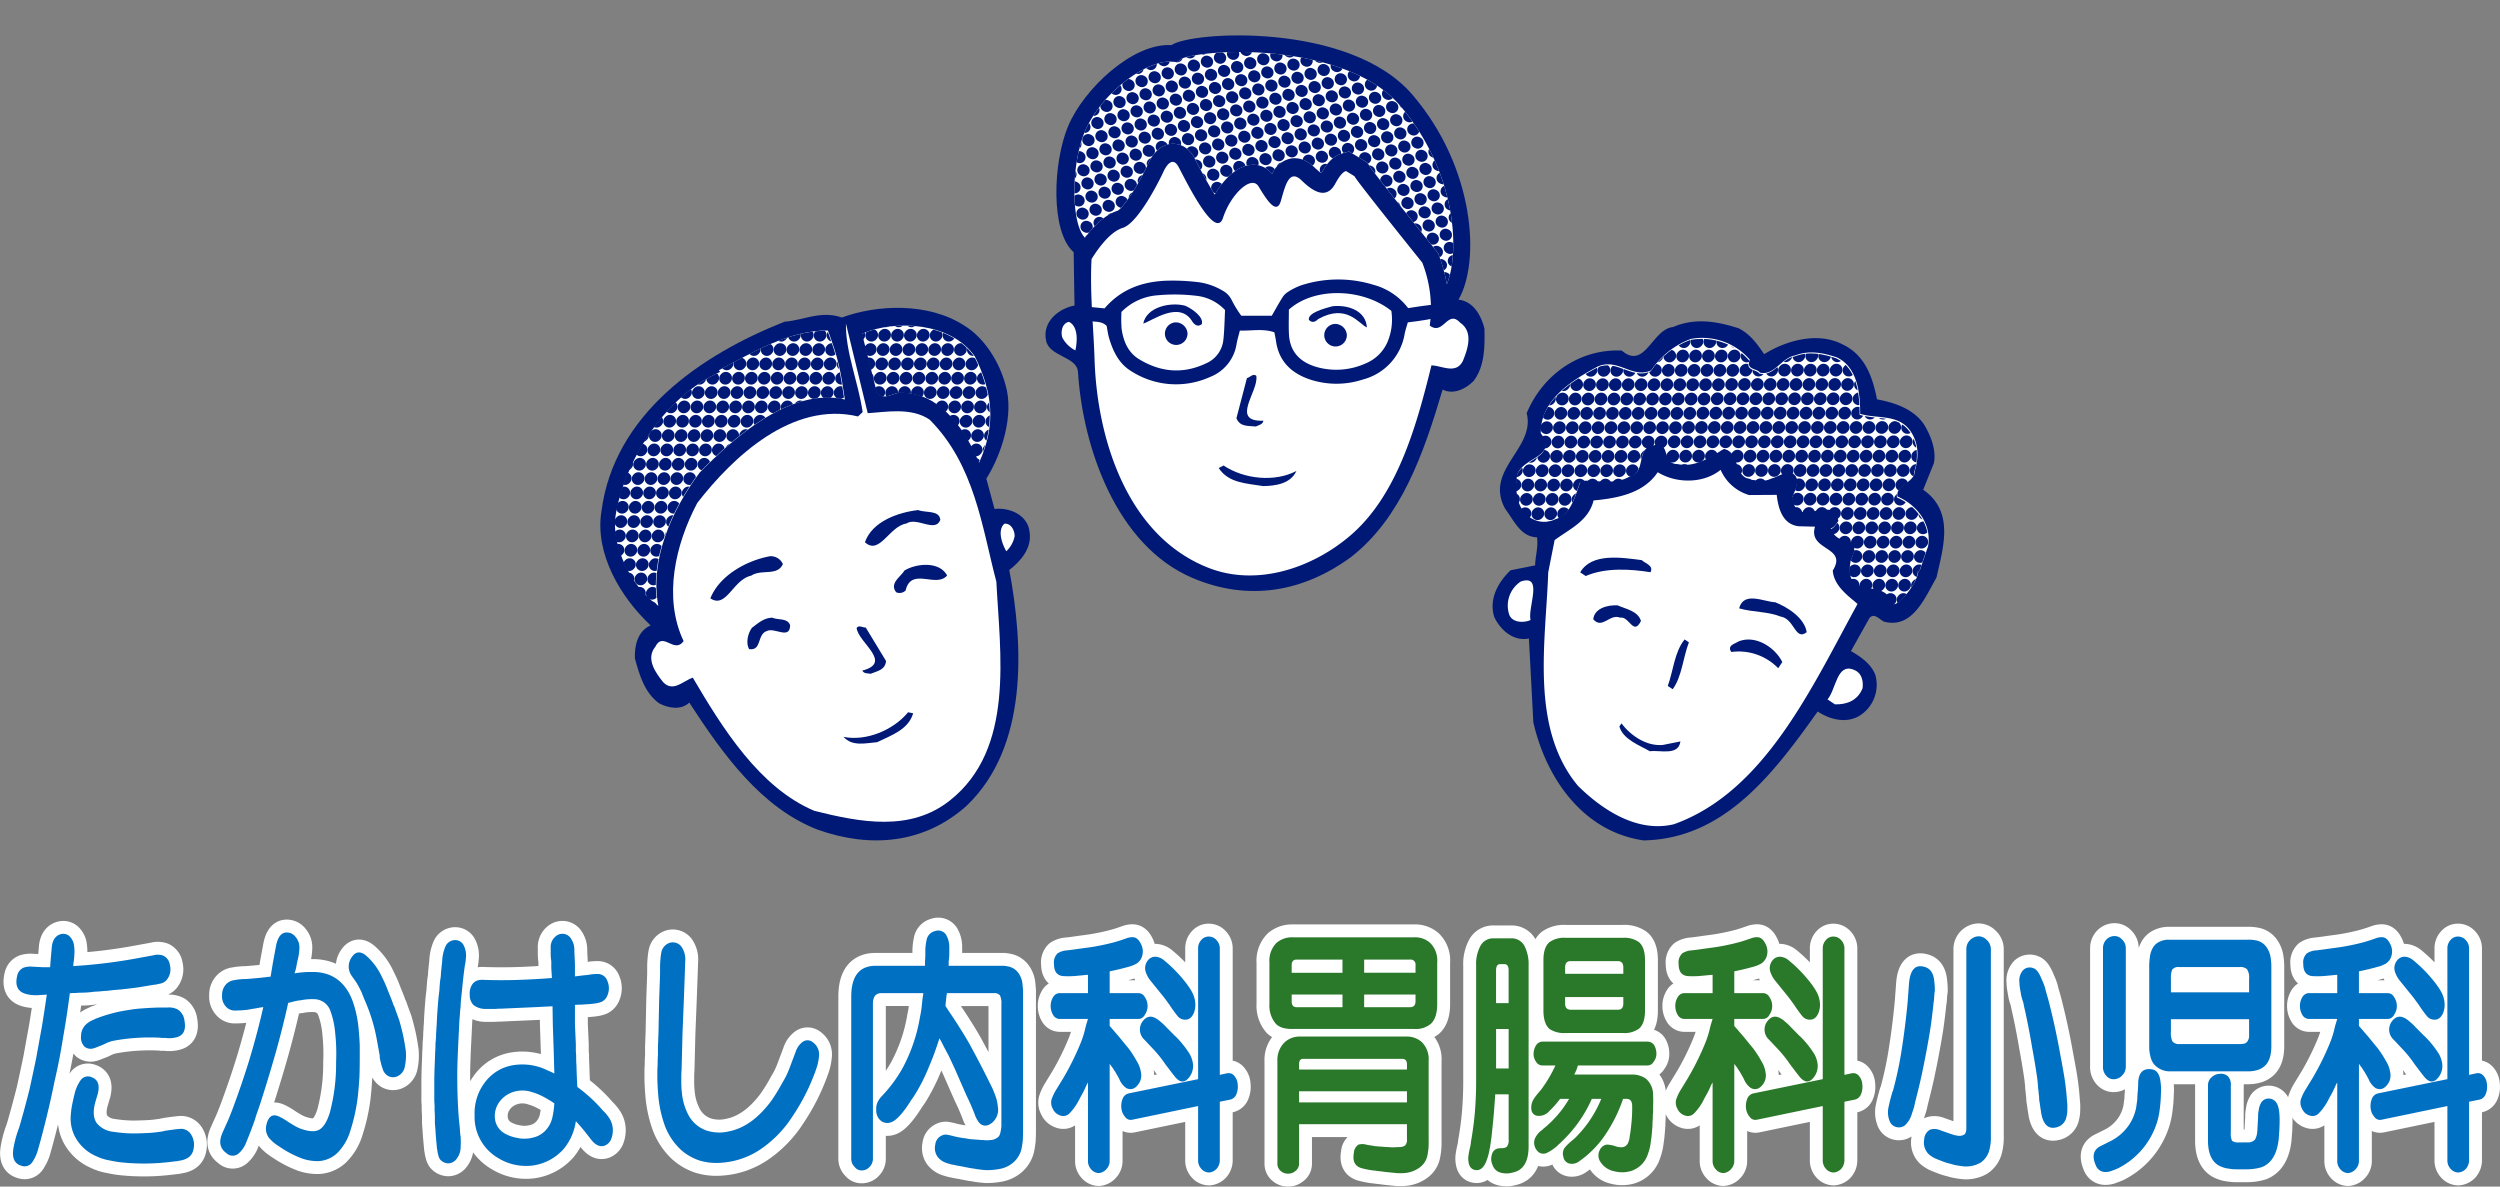 <svg xmlns="http://www.w3.org/2000/svg" xmlns:xlink="http://www.w3.org/1999/xlink" width="581.98" height="276.226" viewBox="0 0 581.98 276.226">
  <rect x="0" y="0" width="581.98" height="276.226" fill="#808080" stroke="none"/>
  <defs>
    <clipPath id="clip-path">
      <rect id="長方形_196" data-name="長方形 196" width="211.951" height="137.585" fill="none"/>
    </clipPath>
    <clipPath id="clip-path-2">
      <path id="パス_231" data-name="パス 231" d="M143.721,29.321l-1.108.795-1.442-.094c-5.654-.35-16.235,7.245-20.044,16.327-3.27,7.8-3.207,21.412.054,24.665,1.984-2.691,4.589-5.334,7.615-6.3,1.405-.79,4.684-5.789,6.948-10.6.632-1.529,2.366-4.788,5.707-4.968,1.006-.055,3.531.161,5.218,3.337.156.293.348.664.572,1.094,1.82,3.5,3.16,5.842,4.147,7.39,2.021-3.5,5.046-6.52,8.24-6.9a5.546,5.546,0,0,1,5.105,2.1,6.135,6.135,0,0,1,3.9-3.483c1.417-.379,3.6-.352,5.949,1.935a12.3,12.3,0,0,0,1.62,1.368c1.061-1.9,2.456-3.895,4.732-4.561l1.689-.495,1.513.9c.676.4,1.366.826,2.047,1.257l.708.448.471.692c.082.12.163.243.245.373.534.829,4.881,6.435,15.374,19.5l.41.51.228.614a37.453,37.453,0,0,1,1.8,6.606c3.123-7.677,2.2-26.247-10.928-41.625-7.263-8.508-20.982-11.147-28.513-11.962a82.978,82.978,0,0,0-8.889-.483c-7.153,0-12.227.962-13.367,1.549" transform="translate(-118.704 -27.772)" fill="none"/>
    </clipPath>
    <clipPath id="clip-path-3">
      <rect id="長方形_197" data-name="長方形 197" width="182.703" height="134.968" fill="none"/>
    </clipPath>
    <clipPath id="clip-path-4">
      <path id="パス_243" data-name="パス 243" d="M135.329,45.181l.27.406c-13.3,5.9-22.38,21.255-24.331,33.491-1.03,6.811,3.632,16.7,9.962,20.968-2.065-10.594,3.123-22.351,9.622-31.036,7.741-7.9,21.057-19.941,33.8-17.008-1.028-7.049-1.559-9.613-3.938-16.062h-.234c-9.021,0-17.75,5.351-25.15,9.242m33.306-8.512,3.506,13.866c1.153,1.159,2.4.738,3.612.317a5.867,5.867,0,0,1,1.852-.435c9.676-.146,15.589,9.649,18.268,16.331,4.1-8.993,3.146-16.381-.947-24.754-3.562-5.09-10.086-7.205-16.385-7.205a26,26,0,0,0-9.906,1.879" transform="translate(-111.125 -34.789)" fill="none"/>
    </clipPath>
    <clipPath id="clip-path-5">
      <rect id="長方形_198" data-name="長方形 198" width="221.761" height="126.844" fill="none"/>
    </clipPath>
    <clipPath id="clip-path-6">
      <path id="パス_255" data-name="パス 255" d="M173.273,23.407a19.181,19.181,0,0,0-9.211,7.288c-2.154,1.051-4.1.313-6.1-.425s-4.016-1.466-6.346-.446c-5.82,3.143-13.362,7.618-13.274,15.538,4.573,6.152-6.109,5.428-5.592,11.15-.429,2.193.425,5.869,1.474,6.777a5.823,5.823,0,0,0,7.483,2.1c3.867-1.141,4.677-5.765,5.925-8.866a15.205,15.205,0,0,1,3.623,0c2.425.168,5.253.337,7.584-.993,4.386-1,1.345-6.958,5.971-7.385,3.767-1,1.615,4.384,5.335,4.391,4.149.91,7.727-1.662,10.828-3.515,4.15.91,1.76,6.963,7.146,7.255,1.685.579,3.466-.1,5.045-.785,1.413-.611,2.665-1.221,3.543-.927,2.335,1.143,1,3.772.231,5.534.345,4.338,2.844,3.845,5.361,3.352,2.3-.451,4.615-.9,5.318,2.33-.48.719-1.049,1.575-1.764,1.719.619,1.858,2.046,2.818,4.86,3.245,1.568,1.671-.429,4.055-.291,4.77-1.676,9.012,9.2,3.252,9.391,9.788l1.187-.24c2.434-1.478,5.294-5.765,5.257-7.862l.282.188,1.963-5.718c.911-5.387-2.8-9.733-7.146-11.6-.333-2.911,4.106-3.051,4.111-6.148.959-3.288.813-6.487-1.233-9.3-2.86-3.765-7.581-2.58-11.54-3.77,0-4.347-.422-10.83-5.469-13.173-3.049-1-6.294-1.724-9.631-.439-3.243.521-4.873,4.813-8.255,4-.578-1.007-3.34-.578-2.338-3.012a14.585,14.585,0,0,0-11.061-5.06,15.479,15.479,0,0,0-2.668.234" transform="translate(-132.638 -23.173)" fill="none"/>
    </clipPath>
    <clipPath id="clip-path-7">
      <rect id="長方形_195" data-name="長方形 195" width="575.958" height="56.589" fill="none"/>
    </clipPath>
  </defs>
  <g id="main_view-logo" transform="translate(3579.021 502.501)">
    <path id="パス_208" data-name="パス 208" d="M7.872,16.857c-.189,0-.471.022-.847.063a6.715,6.715,0,0,0-1.059.062H4.907a7.8,7.8,0,0,1-1.976-.313q-2.825-.812-1.906-4.384a2.593,2.593,0,0,1,1.412-1.691,4.936,4.936,0,0,1,2.047-.251l2.329.125H8.648L8.789,8.59,9,6.209q.14-2.754,1.976-3.382a2.179,2.179,0,0,1,2.117.376,3.6,3.6,0,0,1,1.129,2.255,9.733,9.733,0,0,1,.071,2.067,14.882,14.882,0,0,1-.212,2,2.707,2.707,0,0,1-.071.689A121.88,121.88,0,0,0,29.54,8.276l3.105-.564a3.876,3.876,0,0,1,2.329.062,2.778,2.778,0,0,1,1.553,2.192,3.9,3.9,0,0,1-.777,3.507,2.536,2.536,0,0,1-1.2.752c-.33.085-.8.188-1.412.313h-.212l-3.741.626q-1.837.251-4.164.5-.919.063-2.117.188-.5.064-1.059.125c-.237,0-.565.022-.988.063-.8.085-1.389.125-1.765.125q-.99.127-1.765.188-.919.064-2.047.062a7.327,7.327,0,0,1-1.059.063c-.237,0-.565.022-.988.062q-.707,5.449-1.553,10.208Q10.836,32.076,9.707,36.9q-.847,4.2-1.765,7.954Q6.952,48.985,5.9,52.68a9.889,9.889,0,0,1-1.412,3.192,2.147,2.147,0,0,1-2.541.815Q-.458,56,.108,52.617q.14-.875.494-2.255c.093-.333.212-.729.353-1.19.093-.291.235-.689.424-1.19q.423-1.376.564-1.941Q2.93,42.6,3.849,38.9,4.624,35.4,5.4,31.637q.635-3.506,1.341-7.39.564-3.443,1.129-7.39m11.787,23.36-.423,1.441q-.99,3.321.282,5.135a5.737,5.737,0,0,0,3.882,2,32.825,32.825,0,0,0,4.305.376q1.906,0,4.164-.125c.565-.041,1.175-.1,1.835-.188.235-.04.54-.083.918-.125q.28-.061.847-.188,1.2-.188,1.765-.25.915-.124,1.694-.188a2.759,2.759,0,0,1,2.541,1.315,4.5,4.5,0,0,1,.565,3.38A2.971,2.971,0,0,1,40.2,55.121a5.591,5.591,0,0,1-1.341.376,8.293,8.293,0,0,1-1.341.188,2.272,2.272,0,0,1-.424.062,51.127,51.127,0,0,1-11.575.188,25.85,25.85,0,0,1-3.106-.5,11.467,11.467,0,0,1-2.964-.939,10.11,10.11,0,0,1-5.011-4.57,9.189,9.189,0,0,1-.988-4.948,19.677,19.677,0,0,1,.353-2.63q.212-1.064.565-2.5a8.912,8.912,0,0,1,1.341-3.006,2.07,2.07,0,0,1,2.47-.814q2.469.815,1.482,4.2M33.845,19.863h2.047a4.339,4.339,0,0,1,2.541.5,3.548,3.548,0,0,1,1.482,2.506q.635,3.382-1.976,3.945A6.336,6.336,0,0,1,36.316,27a6.755,6.755,0,0,1-.847-.062h-.847a4.986,4.986,0,0,0-.635-.063,44.972,44.972,0,0,0-5.364.063,42.309,42.309,0,0,0-5.364.689,8.263,8.263,0,0,0-1.2.376q-.424.188-1.2.564-.635.252-.988.376a8.235,8.235,0,0,1-.988.376,2.3,2.3,0,0,1-2.188-.313,3,3,0,0,1-.847-2.505,3.7,3.7,0,0,1,1.2-2.756,6.147,6.147,0,0,1,1.2-.814c.282-.125.681-.313,1.2-.564h.071a34.028,34.028,0,0,1,7.058-1.879,31.38,31.38,0,0,1,3.67-.438q1.622-.125,3.6-.188" transform="translate(-3576 -287.816)" fill="#fff" stroke="#fff" stroke-linecap="round" stroke-linejoin="round" stroke-width="6"/>
    <path id="パス_209" data-name="パス 209" d="M183.846,18.946q-.284.064-.777.125c-.612.125-1.083.21-1.411.251-.519.085-.988.168-1.412.25a25.5,25.5,0,0,1-2.894.188,2.746,2.746,0,0,1-2.188-.877,3.442,3.442,0,0,1-.918-2.693,3.507,3.507,0,0,1,.847-2.443,3.12,3.12,0,0,1,2.047-1.065,10.092,10.092,0,0,1,1.341-.188,10.4,10.4,0,0,1,1.341-.063q.987-.061,1.412-.125.915-.061,2.117-.188c.328-.041.706-.083,1.129-.125q.352-.061,1.059-.125l.494-3.006.776-4.2q.635-3.131,2.541-3.069a2.532,2.532,0,0,1,1.976,1,3.725,3.725,0,0,1,.917,2.5,12.544,12.544,0,0,1-.353,2.693q-.143.564-.282,1.315a12.475,12.475,0,0,1-.282,1.315c-.1.335-.166.564-.212.689a22.282,22.282,0,0,1,4.235-.313,10.254,10.254,0,0,1,3.882.689q4.092,1.691,5.718,7.014a27.285,27.285,0,0,1,1.129,6.138q.141,1.443.212,3.194v3.132q0,2.318-.071,4.259-.143,2.318-.353,4.321a41.815,41.815,0,0,1-1.765,8.2,12.131,12.131,0,0,1-3.176,5.321,6.933,6.933,0,0,1-4.164,1.754,10.849,10.849,0,0,1-4.588-.877,24.63,24.63,0,0,1-4.588-2.5,1.025,1.025,0,0,1-.282-.188,9.33,9.33,0,0,1-2.117-1.816,3.56,3.56,0,0,1-.635-3.006q.7-3.194,3.176-1.879a13.762,13.762,0,0,1,1.977,1.19c.61.376,1.059.649,1.341.814a11.172,11.172,0,0,0,1.411.689q2.753,1,4.164.376,1.623-.688,2.682-4.008a44.206,44.206,0,0,0,1.483-11.9,43.742,43.742,0,0,0-.212-6.7,19.544,19.544,0,0,0-1.13-5.2,4.037,4.037,0,0,0-3.811-2.693,13.112,13.112,0,0,0-3.035.25,10.187,10.187,0,0,0-1.482.251q-.566.127-1.482.376-1.2,5.448-2.823,11.273-1.483,5.261-3.318,11.023-.495,1.567-.847,2.568-.495,1.379-.847,2.568-.991,2.758-1.906,4.948a6.327,6.327,0,0,1-1.906,2.754,2.1,2.1,0,0,1-2.753-.188q-2.189-1.564-.988-4.507.212-.5.635-1.441.563-1.252.847-1.879.424-1.064.776-1.941,2.33-6.2,4.094-11.962,1.906-6.325,3.247-12.275m27.1,11.336-.706-3.883a39.451,39.451,0,0,0-2.541-8.455q-.635-1.5-.988-2.443-.635-1.315-1.2-2.255l-1.059-1.5a3.735,3.735,0,0,1-.071-4.321q1.339-2.067,3.317-.5a14.631,14.631,0,0,1,3.741,5.011,27.033,27.033,0,0,1,1.412,3.194l.635,1.566c.141.335.328.836.564,1.5a2.179,2.179,0,0,0,.282.626q.635,1.818,1.129,3.132.563,1.942.918,3.57.424,2.006.635,3.7a12.059,12.059,0,0,1-.212,3.507,3.02,3.02,0,0,1-1.553,2.255,2.452,2.452,0,0,1-2.4,0,2.843,2.843,0,0,1-1.271-1.816,6.261,6.261,0,0,1-.353-1.19,9.153,9.153,0,0,1-.282-1.315Z" transform="translate(-3701.565 -287.017)" fill="#fff" stroke="#fff" stroke-linecap="round" stroke-linejoin="round" stroke-width="6"/>
    <path id="パス_210" data-name="パス 210" d="M380.8,45.284a6.477,6.477,0,0,1-1.271,2.755,5.642,5.642,0,0,1-3.246,2.067,7.809,7.809,0,0,1-3.812.062,8.942,8.942,0,0,1-2.894-1.064,4.556,4.556,0,0,1-2.047-2.693,5.467,5.467,0,0,1,.494-3.946,6.253,6.253,0,0,1,2.541-2.505,6.879,6.879,0,0,1,5.435-.438,13.883,13.883,0,0,1,2.753,1.127,23.862,23.862,0,0,1,2.47,1.5,20.834,20.834,0,0,1-.423,3.132m-26.821,7.639a4.739,4.739,0,0,0,.212,1.19,2.641,2.641,0,0,0,.424,1.065,2.521,2.521,0,0,0,1.906.939,2.471,2.471,0,0,0,2.047-1.19,4.353,4.353,0,0,0,.847-2.691,18.453,18.453,0,0,0,0-2.255c-.047-.333-.1-.709-.141-1.127,0-.251-.025-.626-.071-1.127q-.143-1.376-.212-2.067-.424-5.449-.353-11.524.069-2.755.212-5.7.14-2.755.282-5.762.068-.564.141-1.753.069-.876.141-1.315a12.2,12.2,0,0,1,.071-1.378q.14-1.5.282-2.756.28-3.006.635-5.449a8.187,8.187,0,0,0,.212-1.5,5.169,5.169,0,0,0-.424-3.006,2.219,2.219,0,0,0-2.047-1.378,2.486,2.486,0,0,0-2.329,1.628,9.686,9.686,0,0,0-.706,3.445q-.143,1.191-.282,2.693a7.553,7.553,0,0,1-.141,1.378q-.072.439-.141,1.378c-.048.5-.07.877-.07,1.127-.048.418-.1.794-.141,1.127q-.143,1.315-.212,2.317-.212,2.569-.282,4.634a10.012,10.012,0,0,0-.071,1.253,8.338,8.338,0,0,0-.07,1.253q-.072,1.254-.141,1.879c0,.669-.025,1.3-.07,1.879q-.072,2.067-.141,3.7-.072,2.006-.071,3.758v3.7a12.1,12.1,0,0,0,.071,1.252v1.19c.045.669.071,1.17.071,1.5v1.5q.14,1.63.212,2.944l.282,3.069a.438.438,0,0,0,.071.186m18.845-39.517q-3.954.127-7.835,0a5.028,5.028,0,0,0-1.412.063,2.4,2.4,0,0,0-1.341.814,3.661,3.661,0,0,0-.706,2.505,3.367,3.367,0,0,0,.847,2.443,4.587,4.587,0,0,0,2.753.939H366.9c.328,0,.8-.02,1.411-.062h.423l4.164-.188,4.235-.188,3.67-.188.071,4.384.212,6.263.141,5.01c-.1-.041-.26-.125-.494-.25q-.707-.312-1.13-.5c-.423-.208-.8-.376-1.129-.5a13.281,13.281,0,0,0-6.846-.689,10.225,10.225,0,0,0-6.282,3.632,11.852,11.852,0,0,0-2.682,8.016,11.055,11.055,0,0,0,5.576,10.019,12.351,12.351,0,0,0,7.9,1.691,11.722,11.722,0,0,0,7.27-3.881,12.924,12.924,0,0,0,2.823-6.451q1.27,1.379,2.259,2.63l1.271,1.628q1.55,2.006,3.176,1.44a2.67,2.67,0,0,0,1.482-1.44,5.731,5.731,0,0,0,.423-2.255,5.145,5.145,0,0,0-.776-2.63,10.414,10.414,0,0,0-1.694-2,.809.809,0,0,0-.141-.188,35.119,35.119,0,0,0-5.647-5.136q-.143-2.191-.212-5.01-.072-1.064-.071-2.443a9.99,9.99,0,0,1-.071-1.253V28.374l-.212-4.634V19.23c.517-.041.918-.063,1.2-.063a10.158,10.158,0,0,0,1.129-.062q1.27-.061,2.188-.188a6.119,6.119,0,0,0,1.765-.439,2.746,2.746,0,0,0,1.27-1.44,4.239,4.239,0,0,0,0-3.382,2.36,2.36,0,0,0-2.259-1.628c-.378,0-.8.022-1.27.062-.282.042-.683.105-1.2.188q-.847.064-1.27.125l-1.553.188V9.648q-.072-1.627-.141-2.944A4.73,4.73,0,0,0,384.9,3.51,2.358,2.358,0,0,0,382,2.947a3.207,3.207,0,0,0-1.623,3.006V7.519a12.915,12.915,0,0,0,.141,1.566V10.65l.141,2.317q-4.023.315-7.835.438" transform="translate(-3831.2 -287.795)" fill="#fff" stroke="#fff" stroke-linecap="round" stroke-linejoin="round" stroke-width="6"/>
    <path id="パス_211" data-name="パス 211" d="M540.736,23.255l.212-6.012V15.864a17.291,17.291,0,0,1,.07-1.816,14.96,14.96,0,0,1,.212-1.754,2.937,2.937,0,0,1,1.835-2.255,2.509,2.509,0,0,1,2.823.814,5.159,5.159,0,0,1,.917,3.444l-.141,4.071-.212,5.7-.282,7.014-.212,8.392v.063c-.048.626-.07,1.107-.07,1.441v1.315a21.12,21.12,0,0,0,.141,2.63,13.717,13.717,0,0,0,1.411,4.948,7.635,7.635,0,0,0,4.306,3.82,9.69,9.69,0,0,0,5.293.188q5.222-1.064,9.6-6.826a39.567,39.567,0,0,0,2.753-4.447,19.012,19.012,0,0,0,1.694-3.445L572.5,35.4a4.688,4.688,0,0,1,1.694-2.38,1.935,1.935,0,0,1,2.4.188,3.447,3.447,0,0,1,1.341,3.257,12.753,12.753,0,0,1-.353,2q-.212.752-.635,1.879a47.83,47.83,0,0,1-5.152,10.021,26.531,26.531,0,0,1-7.2,7.515,18.475,18.475,0,0,1-9.458,3.318,13.805,13.805,0,0,1-4.941-.5,12.336,12.336,0,0,1-4.376-2.5,14.74,14.74,0,0,1-3.741-5.572,27.848,27.848,0,0,1-1.553-7.14q-.143-1.691-.212-3.632V40.039q0-.624.071-1.816v-.188q0-.876.07-2v-2c.046-.877.071-1.524.071-1.942.046-.752.07-1.418.07-2Z" transform="translate(-3966.31 -293.017)" fill="#fff" stroke="#fff" stroke-linecap="round" stroke-linejoin="round" stroke-width="6"/>
    <path id="パス_212" data-name="パス 212" d="M725.608,8.192h12.813a10.258,10.258,0,0,1,1.2.188A3.818,3.818,0,0,1,741.8,9.815a5.268,5.268,0,0,1,.986,2.559q.068.688.141,1.5v32.5c0,1.045-.025,1.879-.07,2.505a17.605,17.605,0,0,1-.357,2.19,6.013,6.013,0,0,1-2.559,3.444,6.743,6.743,0,0,1-2.626,1,15.58,15.58,0,0,1-2.964.251,22.976,22.976,0,0,1-2.964-.376,12.858,12.858,0,0,1-1.482-.25q-.423-.064-1.27-.251a2.133,2.133,0,0,0-.424-.062,4.777,4.777,0,0,0-.706-.125c-.519-.125-.918-.21-1.2-.25q-.707-.188-1.27-.376a4.239,4.239,0,0,1-1.976-1.378,3.48,3.48,0,0,1-.565-2.879,2.55,2.55,0,0,1,1.553-2.129,2.031,2.031,0,0,1,1.129-.188q.352.064,1.2.25c.282.085.517.147.706.188s.494.1.917.188c.517.085.893.148,1.129.188a7.873,7.873,0,0,1,1.129.188q1.271.127,2.329.188a5.183,5.183,0,0,1,.565.063,6.747,6.747,0,0,1,1.059.062,9.693,9.693,0,0,0,1.2-.062,2.885,2.885,0,0,0,1.906-.877,3.562,3.562,0,0,0,.423-1.315,5.652,5.652,0,0,0,.141-1.44V17.063a3.873,3.873,0,0,0-.351-2,1.729,1.729,0,0,0-1.478-.5H725.218a12.692,12.692,0,0,0-.21,1.5q-.072.5-.141,1.5a6.69,6.69,0,0,1,.563.877q1.756,2.569,2.6,3.945,1.407,2.194,2.462,4.071,2.672,4.885,5.277,10.208.421.939.772,1.942a8.355,8.355,0,0,1,.492,2.255,3.947,3.947,0,0,1-1.264,3.82q-1.762,1.442-3.1,0a7.2,7.2,0,0,1-1.056-2.067q-.212-.564-.984-2.38-.844-1.815-.913-1.941l-2.744-6.263q-.635-1.376-1.406-3.006-.563-1-1.549-2.944a10.489,10.489,0,0,0-.562-1q-1.127,3.57-2.391,6.513a42.6,42.6,0,0,1-2.954,6.012,21.247,21.247,0,0,1-1.2,1.816q-.775,1.254-1.476,2.192-1.9,2.57-3.237,3.006a2.42,2.42,0,0,1-2.321-.313,3.054,3.054,0,0,1-1.125-2.568,3.492,3.492,0,0,1,.351-1.879,5.557,5.557,0,0,1,1.054-1.441,32.429,32.429,0,0,0,4.644-6.263,38.416,38.416,0,0,0,4.15-12.15,20.056,20.056,0,0,0,.421-2.756q.069-.563.141-1.315.068-.5.21-1.378h-9.776q-1.971,0-1.97,2.505v36.01a2.684,2.684,0,0,1-.841,2,2.378,2.378,0,0,1-1.684.752,1.974,1.974,0,0,1-1.683-.752,2.683,2.683,0,0,1-.841-2v-37.7q0-7.178,5.7-7.18h11.475V7.065c.046-.541.071-.96.071-1.253V4.56a12.809,12.809,0,0,1,.282-2.317A2.588,2.588,0,0,1,722.44.113a2.171,2.171,0,0,1,2.535.814,5.5,5.5,0,0,1,.774,2.881V5.562a13.493,13.493,0,0,1-.141,1.628Z" transform="translate(-4083.786 -285.864)" fill="#fff" stroke="#fff" stroke-linecap="round" stroke-linejoin="round" stroke-width="6"/>
    <path id="パス_213" data-name="パス 213" d="M878.807,18.152V13.893q-.919.064-1.412.125-.707.064-1.341.125a19.524,19.524,0,0,1-2.682.063q-2.472,0-2.47-2.818a2.9,2.9,0,0,1,.847-2.5,4.527,4.527,0,0,1,2.188-.689q1.622-.188,2.823-.376,1.411-.188,2.768-.376a52.424,52.424,0,0,0,5.6-1.19q.423-.124,1.411-.438.916-.312,1.271-.438a3.865,3.865,0,0,1,1.271-.25q1.27-.061,2.047,1.566a3.718,3.718,0,0,1,.212,3.069,3.067,3.067,0,0,1-1.2,1.5,7.882,7.882,0,0,1-1.623.689q-2.473.691-4.658,1.127v5.073h6.705a1.692,1.692,0,0,1,1.482.93,3.542,3.542,0,0,1,.635,2.045,3.367,3.367,0,0,1-.635,2.046,1.681,1.681,0,0,1-1.482.991h-6.705v1.629l.988,1.127q.352.439,1.129,1.315,1.483,1.818,2.259,2.756a26.546,26.546,0,0,1,1.976,3.069,6.519,6.519,0,0,1,.918,2.505,3.44,3.44,0,0,1-.424,2.568q-1.27,1.942-2.964,1.127a4.581,4.581,0,0,1-1.624-2.067q-.282-.563-.987-1.753c-.282-.416-.471-.709-.565-.877l-.706-.94V57.168a2.771,2.771,0,0,1-.793,2,2.653,2.653,0,0,1-1.732.877,2.383,2.383,0,0,1-1.731-.814,2.838,2.838,0,0,1-.793-2.067V38.945l-.282.5q-.5,1.127-.847,1.816-.566,1-.988,1.816a12.548,12.548,0,0,1-2.188,3.069,2,2,0,0,1-2.118.5,2.814,2.814,0,0,1-1.764-1.566,2.869,2.869,0,0,1-.283-2.192,11.091,11.091,0,0,1,.918-2l1.835-3.006a62.8,62.8,0,0,0,4.023-8.142,22.7,22.7,0,0,0,.917-2.756q.141-.624.353-1.441c.094-.291.235-.751.424-1.378h-6.635a1.8,1.8,0,0,1-1.482-.93,3.96,3.96,0,0,1-.565-2.107,3.847,3.847,0,0,1,.565-2.045,1.8,1.8,0,0,1,1.482-.93ZM904.449,38.18V7.805a2.859,2.859,0,0,1,.783-2.067,2.205,2.205,0,0,1,1.777-.752,2.347,2.347,0,0,1,1.707.814,2.787,2.787,0,0,1,.783,2V37.178l1.764-.376a1.69,1.69,0,0,1,1.623.626,3.275,3.275,0,0,1,.776,2,4.374,4.374,0,0,1-.282,2.192,2.02,2.02,0,0,1-1.412,1.315l-2.47.5V57.03a3.01,3.01,0,0,1-.783,2.067,2.706,2.706,0,0,1-1.707.814,2.407,2.407,0,0,1-1.777-.814,2.858,2.858,0,0,1-.783-2.067V44.443l-15.387,3.194a1.588,1.588,0,0,1-1.623-.689,3.556,3.556,0,0,1-.847-1.941,4.546,4.546,0,0,1,.282-2.255,2.008,2.008,0,0,1,1.412-1.253ZM896.99,26.03l1.976,2c.046.042.141.125.282.25a22.379,22.379,0,0,1,3.247,4.071,6.131,6.131,0,0,1,.776,2.505,4.319,4.319,0,0,1-.706,2.63q-1.626,2.382-3.459.188-.566-.688-1.693-2.192-.635-.812-.918-1.253a28.367,28.367,0,0,0-2.753-3.32l-1.765-1.879a3.2,3.2,0,0,1-.565-4.134q1.2-1.752,2.823-1.065a5.044,5.044,0,0,1,1.412.939,13.238,13.238,0,0,1,1.341,1.253M896,18.515,893.32,15.2A6.417,6.417,0,0,1,892.19,13a2.846,2.846,0,0,1,.494-2.38,2.19,2.19,0,0,1,1.835-.939,3.4,3.4,0,0,1,1.976.814,32.267,32.267,0,0,1,4.094,4.008q2.681,3.133,3.035,4.948a5.446,5.446,0,0,1-.141,3.257q-.707,1.691-2.117,1.629A2.256,2.256,0,0,1,899.6,23.4a29.078,29.078,0,0,1-1.765-2.443q-1.2-1.691-1.835-2.443" transform="translate(-4204.559 -289.463)" fill="#fff" stroke="#fff" stroke-linecap="round" stroke-linejoin="round" stroke-width="6"/>
    <path id="パス_214" data-name="パス 214" d="M1059.867,21.89q-1.133,0-1.133-1.379V18.943h11.824V21.89Zm-4.764,3.936a4.11,4.11,0,0,0,1.833.943,8.859,8.859,0,0,0,2.045.19h28.274a5.482,5.482,0,0,0,3.878-1.2q1.479-1.383,1.48-4.6V11.476a5.786,5.786,0,0,0-1.621-4.532,5.247,5.247,0,0,0-3.737-1.322H1058.98a5.5,5.5,0,0,0-3.807,1.322,5.9,5.9,0,0,0-1.621,4.532v9.692a6.509,6.509,0,0,0,1.551,4.659m3.631-13.714q0-1.3,1.133-1.3h10.691v3.065h-11.824Zm16.873,6.83h11.957v1.568q0,1.381-1.289,1.379h-10.668Zm0-8.134h10.668a1.146,1.146,0,0,1,1.289,1.3v1.761h-11.957Zm9.964,41.7a2.109,2.109,0,0,1-.423,1.566,2.306,2.306,0,0,1-1.341.376l-1.482.062c-.33,0-.706-.021-1.129-.062q-.355,0-1.129-.063c-.424-.04-.777-.063-1.059-.063a2.849,2.849,0,0,0-.706-.062q-.779-.125-1.059-.188a7.333,7.333,0,0,1-1.13-.188,3.322,3.322,0,0,0-1.835,0,2.416,2.416,0,0,0-1.059,1.877q-.567,3.007,1.906,3.633a19.823,19.823,0,0,0,2.117.438q.423.061,1.059.125c.234.041.564.083.988.125l1.482.188q1.2.124,1.906.187a10.823,10.823,0,0,0,1.976.063,6.912,6.912,0,0,0,3.691-1.19,4.614,4.614,0,0,0,1.92-2.63,14.135,14.135,0,0,0,.355-3.631V34.394A5.61,5.61,0,0,0,1089,29.986a5.251,5.251,0,0,0-3.739-1.258H1060.7a5.1,5.1,0,0,0-3.527,1.258,5.722,5.722,0,0,0-1.765,4.408V58.327a2.161,2.161,0,0,0,.853,1.754,2.464,2.464,0,0,0,1.565.563,2.554,2.554,0,0,0,1.706-.563,2.108,2.108,0,0,0,.924-1.754v-9.2h25.11Zm-25.11-11.044h25.11v2.593h-25.11Zm0-6.276c0-.845.3-1.269.913-1.269h23.072q1.124,0,1.125,1.269v1.207h-25.11Z" transform="translate(-4337.062 -289.925)" fill="#fff" stroke="#fff" stroke-linecap="round" stroke-linejoin="round" stroke-width="6"/>
    <path id="パス_215" data-name="パス 215" d="M1226.744,27.267h2.923v9.2h-2.923Zm2.923,25.667a2.456,2.456,0,0,1-.424,1.753A1.908,1.908,0,0,1,1227.9,55a3.367,3.367,0,0,1-.565.062,1.8,1.8,0,0,0-1.553,1.376,3.341,3.341,0,0,0,.141,2.5,2.682,2.682,0,0,0,2.047,1.816,5.122,5.122,0,0,0,2.624-.063q3.718-.752,3.72-6.073V12.489a9.354,9.354,0,0,0-.913-4.445,3.355,3.355,0,0,0-3.091-1.879H1226.1a3.342,3.342,0,0,0-3.091,1.942,8.946,8.946,0,0,0-.913,4.382V39.533q0,3.443-.282,7.012-.283,3.382-.917,6.952a7.091,7.091,0,0,1-.211,1.315q-.284,1.249-.353,1.815a4.593,4.593,0,0,0,0,1.628q.28,1.879,1.972,1.879,1.529-.063,2.362-2.63a11.9,11.9,0,0,0,.557-2.255,7.256,7.256,0,0,0,.207-1.125c.046-.25.094-.584.139-1a2.467,2.467,0,0,0,.071-.439q.623-5.448.9-10.208h3.126Zm7.513-11.468a3.819,3.819,0,0,0-.494.564,15.2,15.2,0,0,0-1.2,1.569,3.936,3.936,0,0,0-.565,1.941q0,1.691,1.412,1.941a3.156,3.156,0,0,0,2.823-1.127,22.146,22.146,0,0,0,2.4-2.693l.071-.125h2.118a25.359,25.359,0,0,1-6.141,7.077v.063a4.878,4.878,0,0,0-1.835,2.129,2.785,2.785,0,0,0,.494,2.754,1.843,1.843,0,0,0,2.4.5,7.673,7.673,0,0,0,1.27-.752q.352-.248,1.059-.812v-.063a31.235,31.235,0,0,0,8.046-10.9h2.188a27.007,27.007,0,0,1-6.07,9.081l-.494.438a15.036,15.036,0,0,0-1.694,1.566A2.368,2.368,0,0,0,1242.4,57a1.889,1.889,0,0,0,1.552,1.629,2.757,2.757,0,0,0,2.047-.5,23.351,23.351,0,0,0,6.141-6.2,34.811,34.811,0,0,0,4.164-8.393h.776q1.271,0,1.341,1.5a35.125,35.125,0,0,1-.212,4.572q-.143,1.5-.353,2.568a4.4,4.4,0,0,1-.423,1.691,1.685,1.685,0,0,1-1.411.939,4.386,4.386,0,0,1-1.694-.313,7.956,7.956,0,0,0-1.694-.313,2.088,2.088,0,0,0-1.765,1.313,2.624,2.624,0,0,0,.071,2.567,4.906,4.906,0,0,0,3.247,2.317,7.364,7.364,0,0,0,3.811,0,6.034,6.034,0,0,0,4.094-4.008,12.469,12.469,0,0,0,.706-3.13q.14-.812.212-1.816.069-.688.141-1.816c0-.333.022-.855.07-1.566a10.33,10.33,0,0,1,.071-1.378V45.289a25.224,25.224,0,0,0,0-2.634,4.9,4.9,0,0,0-1.694-3.835,5.557,5.557,0,0,0-3.388-.943h-13.269a10.08,10.08,0,0,0,.847-2.122h16.3a1.605,1.605,0,0,0,1.341-.871,2.852,2.852,0,0,0,.635-1.805,3.99,3.99,0,0,0-.494-1.993,1.823,1.823,0,0,0-1.482-.871h-24.633a1.774,1.774,0,0,0-1.412.871,3.642,3.642,0,0,0-.564,1.805,2.96,2.96,0,0,0,.564,1.993,1.649,1.649,0,0,0,1.412.871h3.105a31.659,31.659,0,0,1-3.388,5.71m-10.436-27.828q0-1.459.951-1.461h1.021q.95,0,.951,1.461v7.617h-2.923Zm12.443,13.633a6.085,6.085,0,0,0,3.753.939h13.311a5.8,5.8,0,0,0,3.753-1q1.414-1.188,1.416-4.257V11.243q0-3-1.416-4.194a5.818,5.818,0,0,0-3.753-1h-13.311a5.809,5.809,0,0,0-3.753,1q-1.417,1.191-1.416,4.194V22.951q0,3.067,1.416,4.32m17.184-5.926q0,1.442-1.258,1.442h-10.967q-1.327,0-1.327-1.442v-1.5h13.552Zm-13.552-8.37q0-1.5,1.258-1.5h11.036q1.258,0,1.258,1.5v1.442H1242.82Z" transform="translate(-4457.487 -290.232)" fill="#fff" stroke="#fff" stroke-linecap="round" stroke-linejoin="round" stroke-width="6"/>
    <path id="パス_216" data-name="パス 216" d="M1402.578,18.152V13.893c-.612.042-1.084.085-1.412.125q-.707.064-1.341.125a19.522,19.522,0,0,1-2.682.063q-2.472,0-2.47-2.818a2.9,2.9,0,0,1,.847-2.5,4.528,4.528,0,0,1,2.188-.689q1.622-.188,2.823-.376,1.41-.188,2.767-.376a52.433,52.433,0,0,0,5.6-1.19c.282-.083.751-.228,1.411-.438q.915-.312,1.27-.438a3.863,3.863,0,0,1,1.27-.25q1.271-.061,2.047,1.566a3.718,3.718,0,0,1,.212,3.069,3.065,3.065,0,0,1-1.2,1.5,7.9,7.9,0,0,1-1.624.689q-2.472.691-4.658,1.127v5.073h6.705a1.693,1.693,0,0,1,1.482.93,3.542,3.542,0,0,1,.635,2.045,3.368,3.368,0,0,1-.635,2.046,1.681,1.681,0,0,1-1.482.991h-6.705v1.629l.988,1.127q.351.439,1.129,1.315,1.482,1.818,2.259,2.756a26.586,26.586,0,0,1,1.976,3.069,6.518,6.518,0,0,1,.917,2.505,3.439,3.439,0,0,1-.423,2.568q-1.271,1.942-2.965,1.127a4.581,4.581,0,0,1-1.623-2.067q-.283-.563-.988-1.753-.424-.625-.565-.877l-.706-.94V57.168a2.771,2.771,0,0,1-.793,2,2.655,2.655,0,0,1-1.732.877,2.383,2.383,0,0,1-1.731-.814,2.837,2.837,0,0,1-.793-2.067V38.945l-.282.5q-.5,1.127-.847,1.816-.567,1-.988,1.816a12.565,12.565,0,0,1-2.188,3.069,2,2,0,0,1-2.118.5,2.815,2.815,0,0,1-1.765-1.566,2.871,2.871,0,0,1-.282-2.192,11.077,11.077,0,0,1,.918-2l1.835-3.006a62.853,62.853,0,0,0,4.023-8.142,22.779,22.779,0,0,0,.917-2.756q.14-.624.353-1.441c.094-.291.235-.751.424-1.378h-6.635a1.8,1.8,0,0,1-1.482-.93,3.961,3.961,0,0,1-.564-2.107,3.848,3.848,0,0,1,.564-2.045,1.8,1.8,0,0,1,1.482-.93ZM1428.22,38.18V7.805A2.858,2.858,0,0,1,1429,5.739a2.206,2.206,0,0,1,1.777-.752,2.347,2.347,0,0,1,1.706.814,2.787,2.787,0,0,1,.783,2V37.178l1.765-.376a1.69,1.69,0,0,1,1.623.626,3.279,3.279,0,0,1,.776,2,4.378,4.378,0,0,1-.282,2.192,2.02,2.02,0,0,1-1.412,1.315l-2.47.5V57.03a3.01,3.01,0,0,1-.783,2.067,2.706,2.706,0,0,1-1.706.814A2.408,2.408,0,0,1,1429,59.1a2.857,2.857,0,0,1-.782-2.067V44.443l-15.387,3.194a1.588,1.588,0,0,1-1.623-.689,3.558,3.558,0,0,1-.847-1.941,4.542,4.542,0,0,1,.282-2.255,2.006,2.006,0,0,1,1.412-1.253Zm-7.459-12.15,1.976,2c.046.042.141.125.282.25a22.388,22.388,0,0,1,3.247,4.071,6.127,6.127,0,0,1,.776,2.505,4.325,4.325,0,0,1-.706,2.63q-1.626,2.382-3.459.188-.567-.688-1.694-2.192c-.423-.542-.731-.96-.918-1.253a28.374,28.374,0,0,0-2.752-3.32l-1.765-1.879a3.194,3.194,0,0,1-.564-4.134q1.2-1.752,2.823-1.065a5.045,5.045,0,0,1,1.412.939,13.218,13.218,0,0,1,1.341,1.253m-.988-7.516-2.682-3.319A6.425,6.425,0,0,1,1415.962,13a2.844,2.844,0,0,1,.494-2.38,2.19,2.19,0,0,1,1.835-.939,3.394,3.394,0,0,1,1.976.814,32.263,32.263,0,0,1,4.094,4.008q2.681,3.133,3.035,4.948a5.445,5.445,0,0,1-.141,3.257q-.707,1.691-2.117,1.629a2.258,2.258,0,0,1-1.765-.939,29.176,29.176,0,0,1-1.764-2.443q-1.2-1.691-1.835-2.443" transform="translate(-4582.919 -289.463)" fill="#fff" stroke="#fff" stroke-linecap="round" stroke-linejoin="round" stroke-width="6"/>
    <path id="パス_217" data-name="パス 217" d="M1576.8,20.367l.353-4.7q.423-4.758,3.67-3.758,1.905.563,2.188,3.194a17.492,17.492,0,0,1,.141,2.38c-.048.335-.1.731-.141,1.19,0,.25-.025.626-.071,1.127a1.5,1.5,0,0,0-.071.376q-.283,2.818-.706,5.762-.424,2.758-.988,5.7-.5,2.694-1.13,5.637-.566,2.569-1.341,5.574-.212.879-.353,1.566-.283.939-.565,1.754a5.656,5.656,0,0,1-1.694,2.693,2.327,2.327,0,0,1-1.906.313,2.214,2.214,0,0,1-1.553-1.378,5.548,5.548,0,0,1-.282-3.132q.14-.688.353-1.566.14-.563.424-1.566a3.448,3.448,0,0,1,.282-.814,84.814,84.814,0,0,0,1.906-8.768q.915-5.7,1.482-11.586m13.69,28.433V7.779a2.977,2.977,0,0,1,2.856-3.007,2.657,2.657,0,0,1,1.856.814,2.923,2.923,0,0,1,1,2.192V51.243a11.56,11.56,0,0,1-.428,3.568,5.082,5.082,0,0,1-1.928,2.63,6.784,6.784,0,0,1-4.557.814,12.339,12.339,0,0,1-2.4-.5,13.284,13.284,0,0,1-2.188-.689c-.66-.25-1.177-.461-1.553-.626a6.913,6.913,0,0,1-1.412-.939,3.836,3.836,0,0,1-1.059-3.443,2.757,2.757,0,0,1,1.341-2.255,3.255,3.255,0,0,1,2.259.063l2.47.877c.282.085.54.168.776.25a5.524,5.524,0,0,0,.917.188,2.136,2.136,0,0,0,1.553-.251q.564-.376.494-1.942Zm12.354-33.318a3.6,3.6,0,0,1,.917-2.881,2.211,2.211,0,0,1,2.4-.376q.987.315,1.906,2.63a14.982,14.982,0,0,1,.776,2c.094.461.258,1.065.494,1.816a1.811,1.811,0,0,0,.141.5q.847,3.194,1.624,6.764.7,3.194,1.341,6.826.563,2.945.917,5.136.424,2.818.565,5.261a9.672,9.672,0,0,1,.071,1.941,6.085,6.085,0,0,1-.211,1.753,3.044,3.044,0,0,1-2.047,2.317q-2.9.939-3.74-2.818-.212-1.188-.423-2.756a6.467,6.467,0,0,1-.141-1.441c-.048-.291-.1-.751-.141-1.378a10.243,10.243,0,0,1-.141-1.44c-.047-.5-.1-.96-.141-1.378q-.495-3.506-1.2-7.265-.567-3.443-1.341-7.14c-.1-.5-.212-1.043-.353-1.628-.1-.376-.212-.94-.353-1.691q-.355-1.064-.494-1.628-.144-.876-.282-1.629a2.509,2.509,0,0,0-.071-.438c-.048-.459-.07-.815-.07-1.065" transform="translate(-4711.762 -289.311)" fill="#fff" stroke="#fff" stroke-linecap="round" stroke-linejoin="round" stroke-width="6"/>
    <path id="パス_218" data-name="パス 218" d="M1780.872,26.84v1.242a2.675,2.675,0,0,1-.422,1.057,1.378,1.378,0,0,1-.843.5,6.474,6.474,0,0,1-1.054.062h-13.844a1.91,1.91,0,0,1-1.687-.621,4.5,4.5,0,0,1-.351-2.236V23.92h18.2Zm-35.69,31.08a2.344,2.344,0,0,0,2.4,1.566,3.831,3.831,0,0,0,1.411-.313q.563-.188,1.412-.564a17.92,17.92,0,0,0,8.47-9.142A16.074,16.074,0,0,0,1760,45.4a35,35,0,0,0,.353-4.259,10.4,10.4,0,0,0,0-1.691,15.864,15.864,0,0,0-.212-1.691q-.423-1.816-1.694-2.13-3.176-.624-3.388,2.944c0,.418-.025,1.024-.071,1.816-.1.962-.141,1.671-.141,2.129q-.143,1.191-.282,2.067a10.775,10.775,0,0,1-2.259,4.76,11.205,11.205,0,0,1-3.67,2.943l-2.258,1.127q-2.613,1.249-1.2,4.507m2.53-20.728a2.23,2.23,0,0,0,1.842.689,2.631,2.631,0,0,0,1.771-.877,2.814,2.814,0,0,0,.851-2.13V7.381a2.765,2.765,0,0,0-.921-2.067,2.32,2.32,0,0,0-1.771-.752,2.648,2.648,0,0,0-1.771.752,2.868,2.868,0,0,0-.851,2.067V34.874a3.048,3.048,0,0,0,.851,2.317m28.279.063a2.336,2.336,0,0,0-1.819-.626,2.9,2.9,0,0,0-1.887.689,2.46,2.46,0,0,0-.98,2.067V52.16q0,4.382,2.518,5.823a6.648,6.648,0,0,0,2.516.752,8.475,8.475,0,0,0,1.48.125h2.612a11.781,11.781,0,0,0,3.388-.5q3.388-1.315,3.953-6.574.068-1.064.141-1.941c.046-.917.071-1.732.071-2.443q0-3.006-.776-4.071a2.109,2.109,0,0,0-1.623-.939,2.07,2.07,0,0,0-1.765.752,4.352,4.352,0,0,0-.706,2,5.379,5.379,0,0,0-.141,1.315c0,.293-.025.774-.071,1.441q-.072,1.567-.141,2.317a4.286,4.286,0,0,1-.494,1.691,2.109,2.109,0,0,1-1.412.689h-2.329a2.357,2.357,0,0,1-1.623-.376,3.965,3.965,0,0,1-.282-1.941v-10.9a2.942,2.942,0,0,0-.629-2.129m-18.089-4.71a4.185,4.185,0,0,0,.913,1.949,4.882,4.882,0,0,0,3.72,1.569h18.111a7.388,7.388,0,0,0,1.966-.251,4.509,4.509,0,0,0,1.754-.88q1.685-1.382,1.686-4.71V11.881a13.635,13.635,0,0,0-.21-2.575,5.76,5.76,0,0,0-.984-2.26,3.922,3.922,0,0,0-1.966-1.383,8.208,8.208,0,0,0-2.246-.25h-18.462a4.783,4.783,0,0,0-2.1.44,3.429,3.429,0,0,0-1.686,1.569,5.584,5.584,0,0,0-.631,2.135,15.084,15.084,0,0,0-.141,2.325v18.4a7.974,7.974,0,0,0,.28,2.26m4.768-18.041a5.325,5.325,0,0,1,.28-2.092,1.724,1.724,0,0,1,1.545-.634h14.127a2.273,2.273,0,0,1,1.756.507,3.4,3.4,0,0,1,.492,2.22v3.168h-18.2Z" transform="translate(-4836.321 -289.156)" fill="#fff" stroke="#fff" stroke-linecap="round" stroke-linejoin="round" stroke-width="6"/>
    <path id="パス_219" data-name="パス 219" d="M1926.347,18.152V13.893c-.613.042-1.084.085-1.412.125q-.707.064-1.341.125a19.52,19.52,0,0,1-2.682.063q-2.472,0-2.47-2.818a2.9,2.9,0,0,1,.847-2.5,4.528,4.528,0,0,1,2.188-.689q1.622-.188,2.823-.376,1.411-.188,2.767-.376a52.39,52.39,0,0,0,5.6-1.19c.282-.083.752-.228,1.412-.438q.915-.312,1.271-.438a3.863,3.863,0,0,1,1.27-.25q1.271-.061,2.047,1.566a3.718,3.718,0,0,1,.212,3.069,3.066,3.066,0,0,1-1.2,1.5,7.889,7.889,0,0,1-1.624.689q-2.472.691-4.658,1.127v5.073h6.705a1.693,1.693,0,0,1,1.482.93,3.542,3.542,0,0,1,.635,2.045,3.368,3.368,0,0,1-.635,2.046,1.681,1.681,0,0,1-1.482.991H1931.4v1.629l.988,1.127q.352.439,1.129,1.315,1.482,1.818,2.258,2.756a26.543,26.543,0,0,1,1.976,3.069,6.518,6.518,0,0,1,.917,2.505,3.439,3.439,0,0,1-.423,2.568q-1.271,1.942-2.965,1.127a4.582,4.582,0,0,1-1.623-2.067q-.283-.563-.988-1.753-.423-.625-.565-.877l-.706-.94V57.168a2.771,2.771,0,0,1-.793,2,2.654,2.654,0,0,1-1.732.877,2.384,2.384,0,0,1-1.731-.814,2.839,2.839,0,0,1-.793-2.067V38.945l-.282.5q-.5,1.127-.847,1.816-.567,1-.988,1.816a12.565,12.565,0,0,1-2.188,3.069,2,2,0,0,1-2.117.5,2.815,2.815,0,0,1-1.765-1.566,2.872,2.872,0,0,1-.282-2.192,11.089,11.089,0,0,1,.918-2l1.835-3.006a62.853,62.853,0,0,0,4.023-8.142,22.843,22.843,0,0,0,.917-2.756q.14-.624.353-1.441c.094-.291.235-.751.424-1.378h-6.635a1.8,1.8,0,0,1-1.482-.93,3.96,3.96,0,0,1-.565-2.107,3.847,3.847,0,0,1,.565-2.045,1.8,1.8,0,0,1,1.482-.93Zm25.642,20.028V7.805a2.858,2.858,0,0,1,.783-2.067,2.2,2.2,0,0,1,1.777-.752,2.349,2.349,0,0,1,1.707.814,2.787,2.787,0,0,1,.782,2V37.178l1.765-.376a1.69,1.69,0,0,1,1.623.626,3.278,3.278,0,0,1,.776,2,4.379,4.379,0,0,1-.282,2.192,2.02,2.02,0,0,1-1.412,1.315l-2.47.5V57.03a3.01,3.01,0,0,1-.782,2.067,2.708,2.708,0,0,1-1.707.814,2.406,2.406,0,0,1-1.777-.814,2.857,2.857,0,0,1-.783-2.067V44.443L1936.6,47.637a1.588,1.588,0,0,1-1.623-.689,3.557,3.557,0,0,1-.847-1.941,4.542,4.542,0,0,1,.282-2.255,2.006,2.006,0,0,1,1.412-1.253Zm-7.459-12.15,1.976,2c.046.042.141.125.282.25a22.4,22.4,0,0,1,3.247,4.071,6.127,6.127,0,0,1,.776,2.505,4.324,4.324,0,0,1-.706,2.63q-1.626,2.382-3.459.188-.567-.688-1.694-2.192c-.423-.542-.731-.96-.918-1.253a28.324,28.324,0,0,0-2.753-3.32l-1.765-1.879a3.2,3.2,0,0,1-.564-4.134q1.2-1.752,2.823-1.065a5.043,5.043,0,0,1,1.412.939,13.205,13.205,0,0,1,1.341,1.253m-.988-7.516-2.682-3.319A6.42,6.42,0,0,1,1939.73,13a2.845,2.845,0,0,1,.494-2.38,2.19,2.19,0,0,1,1.835-.939,3.394,3.394,0,0,1,1.976.814,32.255,32.255,0,0,1,4.094,4.008q2.681,3.133,3.035,4.948a5.444,5.444,0,0,1-.141,3.257q-.707,1.691-2.117,1.629a2.258,2.258,0,0,1-1.765-.939,29.176,29.176,0,0,1-1.764-2.443q-1.2-1.691-1.835-2.443" transform="translate(-4961.278 -289.463)" fill="#fff" stroke="#fff" stroke-linecap="round" stroke-linejoin="round" stroke-width="6"/>
    <g id="グループ_144" data-name="グループ 144" transform="translate(-3380.661 -502.501)">
      <g id="グループ_141" data-name="グループ 141">
        <g id="グループ_140" data-name="グループ 140" clip-path="url(#clip-path)">
          <path id="パス_220" data-name="パス 220" d="M108.57,39.962c-3.621,8.636-4.154,24.665,1.261,29.41l.2,12.424c-3.4.577-7.559,3.613-6.63,8.067.585,3.809,7.209,3.771,7.435,7.378,1.1,17.526,8.9,40.37,26.588,47.938,12.917,5.527,25.729,3.41,37-4.857,11.651-9.09,16.884-24.043,21.3-38.97,2.554,1.317,5.446-.224,7.193-1.975,2.679-3.49,2.639-8.211,2.536-12.276-.727-2.91-2.524-6.285-6.034-6.684,5.068-8.677,3.944-30.516-10.681-47.648s-51.652-14.814-56.129-11.6c-8.968-.584-20.41,10.16-24.032,18.8" transform="translate(-58.253 -10.667)" fill="#001976"/>
          <path id="パス_221" data-name="パス 221" d="M213.539,123.888c-2.93-3.178-3.91,3.111-7.066.672a29.106,29.106,0,0,0-1.734-14.637c-4.132-5.146-14.578-18.191-15.64-19.876-.056-.089-.112-.173-.168-.255q-.96-.607-1.955-1.2c-.688.2-1.456,1.054-2.4,2.756-1.983,3.9-5.016,2.268-7.907-.544s-3.8,1.037-4.84,4.693-3.552-.627-5.224-3.343-6.477,1.881-8.253,7.313S149.79,91,148.014,87.661s-3.657,1.358-3.657,1.358-5.432,11.6-9.369,12.807c-3.185.98-6.2,5.551-7.244,7.262-.43,7.88.465,15.807.7,23.414.568,17.935,7.317,40.842,26.4,48.412,11.516,4.587,24.35-.112,32.706-7.108,11.32-9.329,15.857-25.971,19.321-39.979,2.528.1,5.673,2.132,7.3-1,1.071-2.634,2.593-6.747-.638-8.943" transform="translate(-71.998 -48.774)" fill="#fff"/>
          <path id="パス_222" data-name="パス 222" d="M194.49,40.217c-7.263-8.508-20.982-11.147-28.513-11.962-11.652-1.262-20.685.257-22.256,1.066l-1.108.795-1.442-.094c-5.655-.351-16.235,7.246-20.044,16.327-3.27,7.8-3.207,21.412.053,24.665,1.984-2.691,4.589-5.334,7.615-6.3,1.406-.79,4.684-5.789,6.949-10.6.632-1.528,2.366-4.788,5.706-4.968,1.006-.055,3.531.161,5.218,3.337.156.293.348.663.571,1.094,1.82,3.5,3.16,5.842,4.147,7.39,2.021-3.5,5.046-6.52,8.24-6.9a5.548,5.548,0,0,1,5.105,2.1,6.134,6.134,0,0,1,3.9-3.483c1.418-.379,3.6-.351,5.949,1.935a12.239,12.239,0,0,0,1.62,1.368c1.061-1.9,2.457-3.895,4.732-4.561l1.689-.495,1.513.9c.676.4,1.365.826,2.047,1.257l.708.448.472.692q.122.179.245.373c.534.829,4.881,6.435,15.374,19.5l.41.51.228.614a37.43,37.43,0,0,1,1.8,6.606c3.124-7.677,2.2-26.247-10.927-41.625" transform="translate(-66.962 -15.667)" fill="#fff"/>
          <path id="パス_223" data-name="パス 223" d="M112.091,175.605a6.98,6.98,0,0,0,3.008,2.935c.439-1.883.751-5.551-1.474-6.636-1.7.287-1.972,2.494-1.535,3.7" transform="translate(-63.127 -96.973)" fill="#fff"/>
          <path id="パス_224" data-name="パス 224" d="M155.5,167.053c1.95-.534,8.51-5.572,11.491-.36.7.931,1.415,1.076,2.133.487.522-1.567-2.133-3.552-3.882-4.286-3.362-.888-8.951.234-9.742,4.158" transform="translate(-87.721 -91.729)" fill="#001976"/>
          <path id="パス_225" data-name="パス 225" d="M205.254,210.318c.867,2.013,2.568,1.724,4.525,1.918.643-.343,1.619-.447,1.758-1.345-7.889.279-.994-6.894-1.655-10.46-.748-.632-1.454.363-2.182.545Z" transform="translate(-115.787 -112.949)" fill="#001976"/>
          <path id="パス_226" data-name="パス 226" d="M195.8,249.194c2.286,3.524,6.5,3.563,10.342,4.2,2.89-.035,6.436-.558,7.744-3.525-4.977,2.655-12.16,1.942-16.963-1.269Z" transform="translate(-110.456 -140.237)" fill="#001976"/>
          <path id="パス_227" data-name="パス 227" d="M169.49,172.165a2.63,2.63,0,1,0,2.842,2.527,2.755,2.755,0,0,0-2.842-2.527" transform="translate(-94.25 -97.118)" fill="#001976"/>
          <path id="パス_228" data-name="パス 228" d="M257.432,168.408c-1.856-.8-4.658-5.67-11.329-1.959-.819.825-1.552.868-2.18.185-.3-1.625,3.642-2.675,5.476-3.158,3.453-.411,7.8.935,8.033,4.932" transform="translate(-137.591 -92.179)" fill="#001976"/>
          <path id="パス_229" data-name="パス 229" d="M254.591,172.993a2.63,2.63,0,1,0,2.842,2.527,2.755,2.755,0,0,0-2.842-2.527" transform="translate(-142.257 -97.585)" fill="#001976"/>
          <path id="パス_230" data-name="パス 230" d="M172.681,150.534a15.03,15.03,0,0,0-3.416,1.681A4.127,4.127,0,0,0,168,153.571c-.85,1.367-1.623,2.781-2.4,4.126H158.5a26.331,26.331,0,0,1-2.147-3.48,5.029,5.029,0,0,0-2.292-2.415,14.729,14.729,0,0,0-6.139-1.984,49.46,49.46,0,0,0-7.244-.262c-5.388.291-10.212,2-14.005,6.43-1.4-.14-2.91-.285-4.416-.431-.757-.07.314-.192-.442-.169a1.8,1.8,0,0,0-1.315.9.807.807,0,0,0-.1.629,2.23,2.23,0,0,0,1.1,1.361c1.2.372.663.471,1.92.687,1.228.21,2.578-.029,3.742,1.1.163.838.279,1.85.558,2.816.92,3.131,2.351,6.051,5.219,7.757a19.255,19.255,0,0,0,18.311,1.309,9.856,9.856,0,0,0,6.163-7.71c.174-.983.471-1.938.756-3.084,2.781.093,5.423-.517,8.036.408.139.762.285,1.379.373,2,.646,4.713,3.532,7.477,7.843,8.955a19.708,19.708,0,0,0,12.405.024,13.212,13.212,0,0,0,9.723-10.707c.175-.85.46-1.67.716-2.583,1.14-.151,2.142-.256,3.13-.43a30.422,30.422,0,0,0,4.108-.838,1.766,1.766,0,0,0,.914-1.414,1.361,1.361,0,0,0-.245-.588,1.739,1.739,0,0,0-.873-.7,8.029,8.029,0,0,0-2.635.024c-1.379.151-2.747.39-4.324.622a15,15,0,0,0-8.088-5.435,28.011,28.011,0,0,0-16.565.047m-18.346,12.638a6.7,6.7,0,0,1-4.055,5.615c-5.405,2.578-10.7,2.037-15.658-1.024-2.491-1.536-3.625-4.219-3.992-7.1a30.347,30.347,0,0,1-.029-3.858,13.146,13.146,0,0,1,8.5-3.875,42.276,42.276,0,0,1,8.746.105,10.711,10.711,0,0,1,6.871,3.345c-.116,2.246-.145,4.533-.378,6.8m38.182.652a9.451,9.451,0,0,1-5.051,4.952,16.642,16.642,0,0,1-11.922.7c-3.637-1.21-5.779-3.619-5.959-7.529-.093-1.9-.017-3.805-.017-5.679,5.743-5.214,17.008-5.138,23.851.279a13.382,13.382,0,0,1-.9,7.279" transform="translate(-67.9 -84.197)" fill="#001976"/>
        </g>
      </g>
      <g id="グループ_143" data-name="グループ 143" transform="translate(51.741 12.105)">
        <g id="グループ_142" data-name="グループ 142" clip-path="url(#clip-path-2)">
          <line id="線_1" data-name="線 1" x2="116.436" y2="63.004" transform="translate(40.135 -10.604)" fill="none" stroke="#001976" stroke-linecap="round" stroke-linejoin="round" stroke-width="2.731" stroke-dasharray="0.164 4.369"/>
          <line id="線_2" data-name="線 2" x2="116.436" y2="63.004" transform="translate(43.178 -11.51)" fill="none" stroke="#001976" stroke-linecap="round" stroke-linejoin="round" stroke-width="2.731" stroke-dasharray="0.164 4.369"/>
          <line id="線_3" data-name="線 3" x2="116.436" y2="63.004" transform="translate(34.051 -8.792)" fill="none" stroke="#001976" stroke-linecap="round" stroke-linejoin="round" stroke-width="2.731" stroke-dasharray="0.164 4.369"/>
          <line id="線_4" data-name="線 4" x2="116.436" y2="63.004" transform="translate(37.092 -9.698)" fill="none" stroke="#001976" stroke-linecap="round" stroke-linejoin="round" stroke-width="2.731" stroke-dasharray="0.164 4.369"/>
          <line id="線_5" data-name="線 5" x2="116.436" y2="63.004" transform="translate(27.965 -6.98)" fill="none" stroke="#001976" stroke-linecap="round" stroke-linejoin="round" stroke-width="2.731" stroke-dasharray="0.164 4.369"/>
          <line id="線_6" data-name="線 6" x2="116.436" y2="63.004" transform="translate(31.007 -7.886)" fill="none" stroke="#001976" stroke-linecap="round" stroke-linejoin="round" stroke-width="2.731" stroke-dasharray="0.164 4.369"/>
          <line id="線_7" data-name="線 7" x2="116.436" y2="63.004" transform="translate(21.88 -5.168)" fill="none" stroke="#001976" stroke-linecap="round" stroke-linejoin="round" stroke-width="2.731" stroke-dasharray="0.164 4.369"/>
          <line id="線_8" data-name="線 8" x2="116.436" y2="63.004" transform="translate(24.921 -6.074)" fill="none" stroke="#001976" stroke-linecap="round" stroke-linejoin="round" stroke-width="2.731" stroke-dasharray="0.164 4.369"/>
          <line id="線_9" data-name="線 9" x2="116.436" y2="63.004" transform="translate(15.794 -3.356)" fill="none" stroke="#001976" stroke-linecap="round" stroke-linejoin="round" stroke-width="2.731" stroke-dasharray="0.164 4.369"/>
          <line id="線_10" data-name="線 10" x2="116.436" y2="63.004" transform="translate(18.837 -4.262)" fill="none" stroke="#001976" stroke-linecap="round" stroke-linejoin="round" stroke-width="2.731" stroke-dasharray="0.164 4.369"/>
          <line id="線_11" data-name="線 11" x2="116.436" y2="63.004" transform="translate(9.708 -1.543)" fill="none" stroke="#001976" stroke-linecap="round" stroke-linejoin="round" stroke-width="2.731" stroke-dasharray="0.164 4.369"/>
          <line id="線_12" data-name="線 12" x2="116.436" y2="63.004" transform="translate(12.751 -2.45)" fill="none" stroke="#001976" stroke-linecap="round" stroke-linejoin="round" stroke-width="2.731" stroke-dasharray="0.164 4.369"/>
          <line id="線_13" data-name="線 13" x2="116.436" y2="63.004" transform="translate(3.623 0.268)" fill="none" stroke="#001976" stroke-linecap="round" stroke-linejoin="round" stroke-width="2.731" stroke-dasharray="0.164 4.369"/>
          <line id="線_14" data-name="線 14" x2="116.436" y2="63.004" transform="translate(6.666 -0.638)" fill="none" stroke="#001976" stroke-linecap="round" stroke-linejoin="round" stroke-width="2.731" stroke-dasharray="0.164 4.369"/>
          <line id="線_15" data-name="線 15" x2="116.436" y2="63.004" transform="translate(-2.463 2.081)" fill="none" stroke="#001976" stroke-linecap="round" stroke-linejoin="round" stroke-width="2.731" stroke-dasharray="0.164 4.369"/>
          <line id="線_16" data-name="線 16" x2="116.436" y2="63.004" transform="translate(0.58 1.175)" fill="none" stroke="#001976" stroke-linecap="round" stroke-linejoin="round" stroke-width="2.731" stroke-dasharray="0.164 4.369"/>
          <line id="線_17" data-name="線 17" x2="116.436" y2="63.004" transform="translate(-8.548 3.893)" fill="none" stroke="#001976" stroke-linecap="round" stroke-linejoin="round" stroke-width="2.731" stroke-dasharray="0.164 4.369"/>
          <line id="線_18" data-name="線 18" x2="116.436" y2="63.004" transform="translate(-5.505 2.986)" fill="none" stroke="#001976" stroke-linecap="round" stroke-linejoin="round" stroke-width="2.731" stroke-dasharray="0.164 4.369"/>
          <line id="線_19" data-name="線 19" x2="116.436" y2="63.004" transform="translate(-14.634 5.705)" fill="none" stroke="#001976" stroke-linecap="round" stroke-linejoin="round" stroke-width="2.731" stroke-dasharray="0.164 4.369"/>
          <line id="線_20" data-name="線 20" x2="116.436" y2="63.004" transform="translate(-11.591 4.799)" fill="none" stroke="#001976" stroke-linecap="round" stroke-linejoin="round" stroke-width="2.731" stroke-dasharray="0.164 4.369"/>
          <line id="線_21" data-name="線 21" x2="116.436" y2="63.004" transform="translate(-20.719 7.517)" fill="none" stroke="#001976" stroke-linecap="round" stroke-linejoin="round" stroke-width="2.731" stroke-dasharray="0.164 4.369"/>
          <line id="線_22" data-name="線 22" x2="116.436" y2="63.004" transform="translate(-17.676 6.611)" fill="none" stroke="#001976" stroke-linecap="round" stroke-linejoin="round" stroke-width="2.731" stroke-dasharray="0.164 4.369"/>
          <line id="線_23" data-name="線 23" x2="116.436" y2="63.004" transform="translate(-26.805 9.329)" fill="none" stroke="#001976" stroke-linecap="round" stroke-linejoin="round" stroke-width="2.731" stroke-dasharray="0.164 4.369"/>
          <line id="線_24" data-name="線 24" x2="116.436" y2="63.004" transform="translate(-23.762 8.423)" fill="none" stroke="#001976" stroke-linecap="round" stroke-linejoin="round" stroke-width="2.731" stroke-dasharray="0.164 4.369"/>
          <line id="線_25" data-name="線 25" x2="116.436" y2="63.004" transform="translate(-32.889 11.141)" fill="none" stroke="#001976" stroke-linecap="round" stroke-linejoin="round" stroke-width="2.731" stroke-dasharray="0.164 4.369"/>
          <line id="線_26" data-name="線 26" x2="116.436" y2="63.004" transform="translate(-29.848 10.235)" fill="none" stroke="#001976" stroke-linecap="round" stroke-linejoin="round" stroke-width="2.731" stroke-dasharray="0.164 4.369"/>
          <line id="線_27" data-name="線 27" x2="116.436" y2="63.004" transform="translate(-38.975 12.953)" fill="none" stroke="#001976" stroke-linecap="round" stroke-linejoin="round" stroke-width="2.731" stroke-dasharray="0.164 4.369"/>
          <line id="線_28" data-name="線 28" x2="116.436" y2="63.004" transform="translate(-35.933 12.047)" fill="none" stroke="#001976" stroke-linecap="round" stroke-linejoin="round" stroke-width="2.731" stroke-dasharray="0.164 4.369"/>
          <line id="線_29" data-name="線 29" x2="116.436" y2="63.004" transform="translate(-45.06 14.765)" fill="none" stroke="#001976" stroke-linecap="round" stroke-linejoin="round" stroke-width="2.731" stroke-dasharray="0.164 4.369"/>
          <line id="線_30" data-name="線 30" x2="116.436" y2="63.004" transform="translate(-42.019 13.859)" fill="none" stroke="#001976" stroke-linecap="round" stroke-linejoin="round" stroke-width="2.731" stroke-dasharray="0.164 4.369"/>
          <line id="線_31" data-name="線 31" x2="116.436" y2="63.004" transform="translate(-51.146 16.577)" fill="none" stroke="#001976" stroke-linecap="round" stroke-linejoin="round" stroke-width="2.731" stroke-dasharray="0.164 4.369"/>
          <line id="線_32" data-name="線 32" x2="116.436" y2="63.004" transform="translate(-48.103 15.671)" fill="none" stroke="#001976" stroke-linecap="round" stroke-linejoin="round" stroke-width="2.731" stroke-dasharray="0.164 4.369"/>
        </g>
      </g>
    </g>
    <g id="グループ_149" data-name="グループ 149" transform="translate(-3484.43 -441.832)">
      <g id="グループ_146" data-name="グループ 146" transform="translate(0)">
        <g id="グループ_145" data-name="グループ 145" clip-path="url(#clip-path-3)">
          <path id="パス_232" data-name="パス 232" d="M197.908,43.075c2.105,6.918-.818,16.151-4.442,21.909l1.907,7.051c3.236-.395,7.82,1.234,8.18,5.518.5,3.608-2.04,6.6-4.744,8.687,3.3,17.509,4.484,41.083-9.885,54.841-9.87,8.88-22.382,10.028-34.816,5.578-13-5.091-21.775-17.221-29.8-29.549-1.958,1.881-4.993,1.266-7.047.152-3.368-2.438-4.6-6.725-5.607-10.434-.127-2.832.591-6.373,3.662-7.681-6.93-6.491-13.108-16.694-11.431-26.7,2.956-22.383,22.955-36.226,42.6-44,4.45-.328,8.437-2.678,13.357-.978,7.965-2.947,20.04-3.658,28.556,1.928,4.678,2.877,8.1,8.481,9.509,13.681" transform="translate(-58.445 -14.223)" fill="#001976"/>
          <path id="パス_233" data-name="パス 233" d="M269.642,41.891c4.093,8.373,5.05,15.76.947,24.753-2.678-6.682-8.591-16.476-18.268-16.331-1.754,0-3.714,1.877-5.463.118l-3.506-13.866c7.866-3.321,20.711-2.646,26.29,5.326" transform="translate(-137.278 -19.567)" fill="#fff"/>
          <path id="パス_234" data-name="パス 234" d="M181.2,54.487c4.081-.226,10.118-1.458,14.428,1.521,10.494,10.548,12.144,24.916,15.517,37.7.835,16.664,4.387,38.963-10.851,50.964-9.192,7.261-20.687,5.107-31.538,2.383-12.768-5.4-21.365-19.244-28.28-31-2.264.77-4.563,3.461-6.883,1.067-1.681-2.1-4.168-5.411-1.834-8.271,1.8-3.669,4.38,1.764,6.581-1.3-4.8-10.1-1.934-22.5,3.182-32.165,8.325-10.77,22.183-23.754,37.416-20.136l1.082-1.012c-1.028-7.05-4.011-13.971-3.893-20.614Z" transform="translate(-73.791 -18.972)" fill="#fff"/>
          <path id="パス_235" data-name="パス 235" d="M164.94,53.385c-12.741-2.934-26.057,9.106-33.8,17.007-6.5,8.686-11.687,20.442-9.622,31.036-6.33-4.265-10.992-14.156-9.962-20.968,1.951-12.235,11.03-27.589,24.331-33.491l-.27-.405C143.082,42.64,151.9,37.23,161,37.323c2.379,6.449,2.91,9.013,3.938,16.062" transform="translate(-62.85 -21.054)" fill="#fff"/>
          <path id="パス_236" data-name="パス 236" d="M320.66,143.454a6.6,6.6,0,0,1-1.933,3.469c-.905-1.587-2.177-4.825-.455-6.407,1.621-.2,2.459,1.727,2.388,2.938" transform="translate(-179.06 -79.259)" fill="#fff"/>
          <path id="パス_237" data-name="パス 237" d="M262.475,135.495c-1.155,3.1-5.46-.759-7.893.856-3.981.6-6.258,7.506-9.656,4.36,1.7-4.916,7.908-6.99,12.395-7.488,1.788.713,4.923-.057,5.154,2.273" transform="translate(-138.166 -75.152)" fill="#001976"/>
          <path id="パス_238" data-name="パス 238" d="M272.8,164.957c-2.536,3-8.358-2.044-9.652,3.481a1.975,1.975,0,0,1-2.193.433c-1.679-2.091,1.089-3.638,1.9-5.053,2.805-1.711,8.17-2.2,9.945,1.139" transform="translate(-146.911 -91.66)" fill="#001976"/>
          <path id="パス_239" data-name="パス 239" d="M179.256,159.677c-1.285,2.9-4.959,1.1-7.392,2.711-4.218.9-5.784,7.778-9.491,5.272,2.142-5.359,8.456-8.817,13.921-9.811a3.115,3.115,0,0,1,2.962,1.827" transform="translate(-91.597 -89.04)" fill="#001976"/>
          <path id="パス_240" data-name="パス 240" d="M247.339,203.428c-.242,2.057-1.86,2.254-3.581,2.957-.674-.137-1.587.032-1.955-.744,7.22-1.874-.959-6.512-1.322-9.919.507-.774,1.415-.064,2.124-.1Z" transform="translate(-135.658 -110.205)" fill="#001976"/>
          <path id="パス_241" data-name="パス 241" d="M192.091,192.393c-.007,3.508-3.607.5-5.363,1.37-2.431.733-1.125,4.685-4.195,4.235-.769-1.384-.326-3.574.655-4.956,1.657-1.243,2.739-2.252,4.694-2.38,1.446.645,3.506.01,4.208,1.731" transform="translate(-102.749 -107.555)" fill="#001976"/>
          <path id="パス_242" data-name="パス 242" d="M249.721,241.452c-1.12,3.808-5.07,5.112-8.379,6.723-2.5.195-5.834,1.1-7.82-1.236,5.224,1.062,11.537-1.521,15.02-5.724Z" transform="translate(-131.733 -136.072)" fill="#001976"/>
        </g>
      </g>
      <g id="グループ_148" data-name="グループ 148" transform="translate(48.438 15.164)">
        <g id="グループ_147" data-name="グループ 147" clip-path="url(#clip-path-4)">
          <line id="線_33" data-name="線 33" x1="88.461" y2="88.463" transform="translate(-44.818 -14.544)" fill="none" stroke="#001976" stroke-linecap="round" stroke-linejoin="round" stroke-width="2.843" stroke-dasharray="0.171 4.549"/>
          <line id="線_34" data-name="線 34" x1="88.461" y2="88.463" transform="translate(-47.818 -14.544)" fill="none" stroke="#001976" stroke-linecap="round" stroke-linejoin="round" stroke-width="2.843" stroke-dasharray="0.171 4.549"/>
          <line id="線_35" data-name="線 35" x1="88.461" y2="88.463" transform="translate(-38.819 -14.544)" fill="none" stroke="#001976" stroke-linecap="round" stroke-linejoin="round" stroke-width="2.843" stroke-dasharray="0.171 4.549"/>
          <line id="線_36" data-name="線 36" x1="88.461" y2="88.463" transform="translate(-41.818 -14.544)" fill="none" stroke="#001976" stroke-linecap="round" stroke-linejoin="round" stroke-width="2.843" stroke-dasharray="0.171 4.549"/>
          <line id="線_37" data-name="線 37" x1="88.461" y2="88.463" transform="translate(-32.818 -14.544)" fill="none" stroke="#001976" stroke-linecap="round" stroke-linejoin="round" stroke-width="2.843" stroke-dasharray="0.171 4.549"/>
          <line id="線_38" data-name="線 38" x1="88.461" y2="88.463" transform="translate(-35.818 -14.544)" fill="none" stroke="#001976" stroke-linecap="round" stroke-linejoin="round" stroke-width="2.843" stroke-dasharray="0.171 4.549"/>
          <line id="線_39" data-name="線 39" x1="88.461" y2="88.463" transform="translate(-26.818 -14.544)" fill="none" stroke="#001976" stroke-linecap="round" stroke-linejoin="round" stroke-width="2.843" stroke-dasharray="0.171 4.549"/>
          <line id="線_40" data-name="線 40" x1="88.461" y2="88.463" transform="translate(-29.817 -14.544)" fill="none" stroke="#001976" stroke-linecap="round" stroke-linejoin="round" stroke-width="2.843" stroke-dasharray="0.171 4.549"/>
          <line id="線_41" data-name="線 41" x1="88.461" y2="88.463" transform="translate(-20.818 -14.544)" fill="none" stroke="#001976" stroke-linecap="round" stroke-linejoin="round" stroke-width="2.843" stroke-dasharray="0.171 4.549"/>
          <line id="線_42" data-name="線 42" x1="88.461" y2="88.463" transform="translate(-23.818 -14.544)" fill="none" stroke="#001976" stroke-linecap="round" stroke-linejoin="round" stroke-width="2.843" stroke-dasharray="0.171 4.549"/>
          <line id="線_43" data-name="線 43" x1="88.461" y2="88.463" transform="translate(-14.817 -14.544)" fill="none" stroke="#001976" stroke-linecap="round" stroke-linejoin="round" stroke-width="2.843" stroke-dasharray="0.171 4.549"/>
          <line id="線_44" data-name="線 44" x1="88.461" y2="88.463" transform="translate(-17.817 -14.544)" fill="none" stroke="#001976" stroke-linecap="round" stroke-linejoin="round" stroke-width="2.843" stroke-dasharray="0.171 4.549"/>
          <line id="線_45" data-name="線 45" x1="88.461" y2="88.463" transform="translate(-8.817 -14.544)" fill="none" stroke="#001976" stroke-linecap="round" stroke-linejoin="round" stroke-width="2.843" stroke-dasharray="0.171 4.549"/>
          <line id="線_46" data-name="線 46" x1="88.461" y2="88.463" transform="translate(-11.818 -14.544)" fill="none" stroke="#001976" stroke-linecap="round" stroke-linejoin="round" stroke-width="2.843" stroke-dasharray="0.171 4.549"/>
          <line id="線_47" data-name="線 47" x1="88.461" y2="88.463" transform="translate(-2.817 -14.544)" fill="none" stroke="#001976" stroke-linecap="round" stroke-linejoin="round" stroke-width="2.843" stroke-dasharray="0.171 4.549"/>
          <line id="線_48" data-name="線 48" x1="88.461" y2="88.463" transform="translate(-5.817 -14.544)" fill="none" stroke="#001976" stroke-linecap="round" stroke-linejoin="round" stroke-width="2.843" stroke-dasharray="0.171 4.549"/>
          <line id="線_49" data-name="線 49" x1="88.461" y2="88.463" transform="translate(3.183 -14.544)" fill="none" stroke="#001976" stroke-linecap="round" stroke-linejoin="round" stroke-width="2.843" stroke-dasharray="0.171 4.549"/>
          <line id="線_50" data-name="線 50" x1="88.461" y2="88.463" transform="translate(0.182 -14.544)" fill="none" stroke="#001976" stroke-linecap="round" stroke-linejoin="round" stroke-width="2.843" stroke-dasharray="0.171 4.549"/>
          <line id="線_51" data-name="線 51" x1="88.461" y2="88.463" transform="translate(9.183 -14.544)" fill="none" stroke="#001976" stroke-linecap="round" stroke-linejoin="round" stroke-width="2.843" stroke-dasharray="0.171 4.549"/>
          <line id="線_52" data-name="線 52" x1="88.461" y2="88.463" transform="translate(6.183 -14.544)" fill="none" stroke="#001976" stroke-linecap="round" stroke-linejoin="round" stroke-width="2.843" stroke-dasharray="0.171 4.549"/>
          <line id="線_53" data-name="線 53" x1="88.461" y2="88.463" transform="translate(15.183 -14.544)" fill="none" stroke="#001976" stroke-linecap="round" stroke-linejoin="round" stroke-width="2.843" stroke-dasharray="0.171 4.549"/>
          <line id="線_54" data-name="線 54" x1="88.461" y2="88.463" transform="translate(12.183 -14.544)" fill="none" stroke="#001976" stroke-linecap="round" stroke-linejoin="round" stroke-width="2.843" stroke-dasharray="0.171 4.549"/>
          <line id="線_55" data-name="線 55" x1="88.461" y2="88.463" transform="translate(21.184 -14.544)" fill="none" stroke="#001976" stroke-linecap="round" stroke-linejoin="round" stroke-width="2.843" stroke-dasharray="0.171 4.549"/>
          <line id="線_56" data-name="線 56" x1="88.461" y2="88.463" transform="translate(18.183 -14.544)" fill="none" stroke="#001976" stroke-linecap="round" stroke-linejoin="round" stroke-width="2.843" stroke-dasharray="0.171 4.549"/>
          <line id="線_57" data-name="線 57" x1="88.461" y2="88.463" transform="translate(27.183 -14.544)" fill="none" stroke="#001976" stroke-linecap="round" stroke-linejoin="round" stroke-width="2.843" stroke-dasharray="0.171 4.549"/>
          <line id="線_58" data-name="線 58" x1="88.461" y2="88.463" transform="translate(24.184 -14.544)" fill="none" stroke="#001976" stroke-linecap="round" stroke-linejoin="round" stroke-width="2.843" stroke-dasharray="0.171 4.549"/>
          <line id="線_59" data-name="線 59" x1="88.461" y2="88.463" transform="translate(33.184 -14.544)" fill="none" stroke="#001976" stroke-linecap="round" stroke-linejoin="round" stroke-width="2.843" stroke-dasharray="0.171 4.549"/>
          <line id="線_60" data-name="線 60" x1="88.461" y2="88.463" transform="translate(30.184 -14.544)" fill="none" stroke="#001976" stroke-linecap="round" stroke-linejoin="round" stroke-width="2.843" stroke-dasharray="0.171 4.549"/>
          <line id="線_61" data-name="線 61" x1="88.461" y2="88.463" transform="translate(39.183 -14.544)" fill="none" stroke="#001976" stroke-linecap="round" stroke-linejoin="round" stroke-width="2.843" stroke-dasharray="0.171 4.549"/>
          <line id="線_62" data-name="線 62" x1="88.461" y2="88.463" transform="translate(36.184 -14.544)" fill="none" stroke="#001976" stroke-linecap="round" stroke-linejoin="round" stroke-width="2.843" stroke-dasharray="0.171 4.549"/>
          <line id="線_63" data-name="線 63" x1="88.461" y2="88.463" transform="translate(45.184 -14.544)" fill="none" stroke="#001976" stroke-linecap="round" stroke-linejoin="round" stroke-width="2.843" stroke-dasharray="0.171 4.549"/>
          <line id="線_64" data-name="線 64" x1="88.461" y2="88.463" transform="translate(42.184 -14.544)" fill="none" stroke="#001976" stroke-linecap="round" stroke-linejoin="round" stroke-width="2.843" stroke-dasharray="0.171 4.549"/>
        </g>
      </g>
    </g>
    <g id="グループ_154" data-name="グループ 154" transform="translate(-3283.98 -433.708)">
      <g id="グループ_151" data-name="グループ 151">
        <g id="グループ_150" data-name="グループ 150" clip-path="url(#clip-path-5)">
          <path id="パス_244" data-name="パス 244" d="M209.754,31.945c3.862.721,8.486,2.15,10.962,5.875,1.476,2.431,2.9,5.869,2.282,8.97l-2.49,6.2c7.34,5.108,4.661,13.449,3.086,20.462-2.679,4.622-5.548,12.013-12.218,10.242-1.1-.528-2.291-2.151-3.386-.816l-4.3,7.674c2.1,1.2,4.814,3.008,5.714,5.681a8.5,8.5,0,0,1-3.821,9.437c-3.345,1.908-7.2.571-9.636-1.058-10.458,14.729-21.868,29.646-40.517,30.013-14.161-2.023-22.737-14.571-25.68-27.5l-1.03-19.5c-3.576.712-6.578-1.916-8.054-4.97-1.333-4.2.864-8.107,3.781-10.915l5.721-1.139c.053-2.245.765-4.246.437-6.534-3.864-.1-5.386-4.011-7.387-6.59-5.047-9.161,7.118-14.06,4.98-22.313,3.871-9.2,12.509-15.012,22.136-14.573,5.393,4.629,7.066-5,11.937-5.473,5.248-2.284,10.539-1.234,15.307.3,2.765,1.434,4.335,3.723,5.906,6.015,5.3-3.287,12.6-5.235,18.27-2.268,5.335,2.527,7,7.778,8,12.787" transform="translate(-67.844 -7.778)" fill="#001976"/>
          <path id="パス_245" data-name="パス 245" d="M212.971,40.327c3.959,1.191,8.68.006,11.539,3.771,2.046,2.818,2.192,6.017,1.234,9.3,0,3.1-4.444,3.237-4.111,6.148,4.342,1.863,8.056,6.209,7.146,11.6l-1.963,5.718-.282-.188c.037,2.1-2.823,6.385-5.257,7.863l-1.187.238c-.191-6.534-11.068-.774-9.391-9.787-.139-.715,1.859-3.1.291-4.769-2.814-.428-4.241-1.387-4.86-3.246.716-.143,1.284-1,1.764-1.718-1.473-6.77-10.02,2.619-10.68-5.682.767-1.762,2.1-4.391-.231-5.534-1.859-.622-5.393,2.81-8.587,1.711-5.387-.292-3-6.345-7.146-7.255-3.1,1.853-6.68,4.426-10.828,3.515-3.721-.007-1.568-5.392-5.336-4.391-4.627.427-1.584,6.39-5.971,7.385-3.674,2.1-8.587.469-11.207.99-1.247,3.1-2.058,7.725-5.925,8.866a5.823,5.823,0,0,1-7.483-2.1c-1.049-.908-1.9-4.584-1.474-6.777-.517-5.722,10.165-5,5.592-11.15-.088-7.92,7.453-12.395,13.274-15.537,4.674-2.048,8.151,2.966,12.445.872a19.179,19.179,0,0,1,9.211-7.288,14.63,14.63,0,0,1,13.729,4.826c-1,2.434,1.76,2.005,2.337,3.012,3.382.811,5.012-3.481,8.255-4,3.338-1.285,6.583-.561,9.632.439,5.047,2.343,5.474,8.825,5.469,13.172" transform="translate(-74.978 -12.775)" fill="#fff"/>
          <path id="パス_246" data-name="パス 246" d="M206.867,106.238l3.867.1c-1.719,5.675,7.719,4.536,4.134,10.209.236,3.674,3.954,6.156,5.765,7.781-10.556,19.207-21.55,43.712-42.73,51.272-8.393,2.042-16.5-3.162-22.358-8.941-11.242-13.5-7.456-33.72-6.915-49.7l1.485-7.485c3.342-2.528,7.923-4.43,9.066-9.245,5.731-.519,11.692-1.707,14.94-6.571,4.238,2.631,10.581,2.732,14.639-.554a10.45,10.45,0,0,0,6.622,5.87l6.439-.039c.333,2.909,1.231,6.816,5.047,7.3" transform="translate(-83.255 -52.525)" fill="#fff"/>
          <path id="パス_247" data-name="パス 247" d="M267.662,169.654c-2.67,2.147-2.855-3.151-6.051-3.627-3.1-1.24-6.389-.962-9.678-1.92,1.056-4.052,5.772-1.52,8.4-1.419,3.1,1.243,6.816,3.723,7.333,6.966" transform="translate(-142.119 -91.282)" fill="#001976"/>
          <path id="パス_248" data-name="パス 248" d="M307.315,203.808c-1.15,2.959-3.825,3.864-6.446,3.765l-1.712-1.145c2-2.386,2.157-8.488,6.065-6.913,2,.717,2.282,2.77,2.093,4.293" transform="translate(-168.759 -112.404)" fill="#fff"/>
          <path id="パス_249" data-name="パス 249" d="M183.41,143.383c-4.486-.72-10.4-1.156-15.073.887l-1.286-.859c2.677-4.623,9.731-3.423,14.309-2.848.905.815,2.855,1.292,2.051,2.82" transform="translate(-94.235 -78.967)" fill="#001976"/>
          <path id="パス_250" data-name="パス 250" d="M259.231,188.977l-.956,1.43a12.808,12.808,0,0,0-10.915-3.777c-1.049-1.526.857-1.908,1.621-2.429,4.005-1.666,8.583,1.387,10.251,4.776" transform="translate(-139.365 -103.645)" fill="#001976"/>
          <path id="パス_251" data-name="パス 251" d="M218.74,184.351c-1.388,3.624-1.628,8.008-3.774,10.919l-1.148-.764c1.291-3.483,1.531-7.87,3.919-10.826Z" transform="translate(-120.618 -103.617)" fill="#001976"/>
          <path id="パス_252" data-name="パス 252" d="M185.138,169.094c-1.769,3.576-2.719-1.193-4.864-.768-2.43-1-4.15,2.812-6.245.379.24-2.529,3.294-3.382,5.677-3.24,1.9.86,4.725,1.29,5.432,3.629" transform="translate(-98.172 -93.333)" fill="#001976"/>
          <path id="パス_253" data-name="パス 253" d="M133.636,161.365c-1.476.666-4.192.714-4.961-1.242a6.709,6.709,0,0,1,2.682-7.723c5.345-1.806,1.57,6.01,2.28,8.965" transform="translate(-72.375 -85.82)" fill="#fff"/>
          <path id="パス_254" data-name="パス 254" d="M195.077,235c-2.381-1.386-6.245-2.726-7.1-5.779l.48-.714c2.192,2.909,5.908,5.392,9.673,5.017l4.056-.809c-.434,3.434-4.823,1.948-7.107,2.284" transform="translate(-106.039 -128.906)" fill="#001976"/>
        </g>
      </g>
      <g id="グループ_153" data-name="グループ 153" transform="translate(57.815 10.101)">
        <g id="グループ_152" data-name="グループ 152" clip-path="url(#clip-path-6)">
          <line id="線_65" data-name="線 65" x1="88.463" y2="88.463" transform="translate(-15.14 -9.481)" fill="none" stroke="#001976" stroke-linecap="round" stroke-linejoin="round" stroke-width="2.843" stroke-dasharray="0.171 4.549"/>
          <line id="線_66" data-name="線 66" x1="88.46" y2="88.463" transform="translate(-18.138 -9.481)" fill="none" stroke="#001976" stroke-linecap="round" stroke-linejoin="round" stroke-width="2.843" stroke-dasharray="0.171 4.549"/>
          <line id="線_67" data-name="線 67" x1="88.46" y2="88.463" transform="translate(-9.139 -9.481)" fill="none" stroke="#001976" stroke-linecap="round" stroke-linejoin="round" stroke-width="2.843" stroke-dasharray="0.171 4.549"/>
          <line id="線_68" data-name="線 68" x1="88.46" y2="88.463" transform="translate(-12.137 -9.481)" fill="none" stroke="#001976" stroke-linecap="round" stroke-linejoin="round" stroke-width="2.843" stroke-dasharray="0.171 4.549"/>
          <line id="線_69" data-name="線 69" x1="88.46" y2="88.463" transform="translate(-3.139 -9.481)" fill="none" stroke="#001976" stroke-linecap="round" stroke-linejoin="round" stroke-width="2.843" stroke-dasharray="0.171 4.549"/>
          <line id="線_70" data-name="線 70" x1="88.462" y2="88.463" transform="translate(-6.139 -9.481)" fill="none" stroke="#001976" stroke-linecap="round" stroke-linejoin="round" stroke-width="2.843" stroke-dasharray="0.171 4.549"/>
          <line id="線_71" data-name="線 71" x1="88.463" y2="88.463" transform="translate(2.86 -9.481)" fill="none" stroke="#001976" stroke-linecap="round" stroke-linejoin="round" stroke-width="2.843" stroke-dasharray="0.171 4.549"/>
          <line id="線_72" data-name="線 72" x1="88.462" y2="88.463" transform="translate(-0.138 -9.481)" fill="none" stroke="#001976" stroke-linecap="round" stroke-linejoin="round" stroke-width="2.843" stroke-dasharray="0.171 4.549"/>
          <line id="線_73" data-name="線 73" x1="88.462" y2="88.463" transform="translate(8.861 -9.481)" fill="none" stroke="#001976" stroke-linecap="round" stroke-linejoin="round" stroke-width="2.843" stroke-dasharray="0.171 4.549"/>
          <line id="線_74" data-name="線 74" x1="88.46" y2="88.463" transform="translate(5.863 -9.481)" fill="none" stroke="#001976" stroke-linecap="round" stroke-linejoin="round" stroke-width="2.843" stroke-dasharray="0.171 4.549"/>
          <line id="線_75" data-name="線 75" x1="88.462" y2="88.463" transform="translate(14.861 -9.481)" fill="none" stroke="#001976" stroke-linecap="round" stroke-linejoin="round" stroke-width="2.843" stroke-dasharray="0.171 4.549"/>
          <line id="線_76" data-name="線 76" x1="88.46" y2="88.463" transform="translate(11.863 -9.481)" fill="none" stroke="#001976" stroke-linecap="round" stroke-linejoin="round" stroke-width="2.843" stroke-dasharray="0.171 4.549"/>
          <line id="線_77" data-name="線 77" x1="88.463" y2="88.463" transform="translate(20.862 -9.481)" fill="none" stroke="#001976" stroke-linecap="round" stroke-linejoin="round" stroke-width="2.843" stroke-dasharray="0.171 4.549"/>
          <line id="線_78" data-name="線 78" x1="88.46" y2="88.463" transform="translate(17.861 -9.481)" fill="none" stroke="#001976" stroke-linecap="round" stroke-linejoin="round" stroke-width="2.843" stroke-dasharray="0.171 4.549"/>
          <line id="線_79" data-name="線 79" x1="88.463" y2="88.463" transform="translate(26.862 -9.481)" fill="none" stroke="#001976" stroke-linecap="round" stroke-linejoin="round" stroke-width="2.843" stroke-dasharray="0.171 4.549"/>
          <line id="線_80" data-name="線 80" x1="88.46" y2="88.463" transform="translate(23.862 -9.481)" fill="none" stroke="#001976" stroke-linecap="round" stroke-linejoin="round" stroke-width="2.843" stroke-dasharray="0.171 4.549"/>
          <line id="線_81" data-name="線 81" x1="88.46" y2="88.463" transform="translate(32.863 -9.481)" fill="none" stroke="#001976" stroke-linecap="round" stroke-linejoin="round" stroke-width="2.843" stroke-dasharray="0.171 4.549"/>
          <line id="線_82" data-name="線 82" x1="88.462" y2="88.463" transform="translate(29.861 -9.481)" fill="none" stroke="#001976" stroke-linecap="round" stroke-linejoin="round" stroke-width="2.843" stroke-dasharray="0.171 4.549"/>
          <line id="線_83" data-name="線 83" x1="88.46" y2="88.463" transform="translate(38.864 -9.481)" fill="none" stroke="#001976" stroke-linecap="round" stroke-linejoin="round" stroke-width="2.843" stroke-dasharray="0.171 4.549"/>
          <line id="線_84" data-name="線 84" x1="88.463" y2="88.463" transform="translate(35.861 -9.481)" fill="none" stroke="#001976" stroke-linecap="round" stroke-linejoin="round" stroke-width="2.843" stroke-dasharray="0.171 4.549"/>
          <line id="線_85" data-name="線 85" x1="88.46" y2="88.463" transform="translate(44.862 -9.481)" fill="none" stroke="#001976" stroke-linecap="round" stroke-linejoin="round" stroke-width="2.843" stroke-dasharray="0.171 4.549"/>
          <line id="線_86" data-name="線 86" x1="88.463" y2="88.463" transform="translate(41.862 -9.481)" fill="none" stroke="#001976" stroke-linecap="round" stroke-linejoin="round" stroke-width="2.843" stroke-dasharray="0.171 4.549"/>
          <line id="線_87" data-name="線 87" x1="88.46" y2="88.463" transform="translate(50.863 -9.481)" fill="none" stroke="#001976" stroke-linecap="round" stroke-linejoin="round" stroke-width="2.843" stroke-dasharray="0.171 4.549"/>
          <line id="線_88" data-name="線 88" x1="88.462" y2="88.463" transform="translate(47.863 -9.481)" fill="none" stroke="#001976" stroke-linecap="round" stroke-linejoin="round" stroke-width="2.843" stroke-dasharray="0.171 4.549"/>
          <line id="線_89" data-name="線 89" x1="88.462" y2="88.463" transform="translate(56.861 -9.481)" fill="none" stroke="#001976" stroke-linecap="round" stroke-linejoin="round" stroke-width="2.843" stroke-dasharray="0.171 4.549"/>
          <line id="線_90" data-name="線 90" x1="88.463" y2="88.463" transform="translate(53.863 -9.481)" fill="none" stroke="#001976" stroke-linecap="round" stroke-linejoin="round" stroke-width="2.843" stroke-dasharray="0.171 4.549"/>
          <line id="線_91" data-name="線 91" x1="88.462" y2="88.463" transform="translate(62.862 -9.481)" fill="none" stroke="#001976" stroke-linecap="round" stroke-linejoin="round" stroke-width="2.843" stroke-dasharray="0.171 4.549"/>
          <line id="線_92" data-name="線 92" x1="88.46" y2="88.463" transform="translate(59.864 -9.481)" fill="none" stroke="#001976" stroke-linecap="round" stroke-linejoin="round" stroke-width="2.843" stroke-dasharray="0.171 4.549"/>
          <line id="線_93" data-name="線 93" x1="88.463" y2="88.463" transform="translate(68.862 -9.481)" fill="none" stroke="#001976" stroke-linecap="round" stroke-linejoin="round" stroke-width="2.843" stroke-dasharray="0.171 4.549"/>
          <line id="線_94" data-name="線 94" x1="88.46" y2="88.463" transform="translate(65.864 -9.481)" fill="none" stroke="#001976" stroke-linecap="round" stroke-linejoin="round" stroke-width="2.843" stroke-dasharray="0.171 4.549"/>
          <line id="線_95" data-name="線 95" x1="88.463" y2="88.463" transform="translate(74.863 -9.481)" fill="none" stroke="#001976" stroke-linecap="round" stroke-linejoin="round" stroke-width="2.843" stroke-dasharray="0.171 4.549"/>
          <line id="線_96" data-name="線 96" x1="88.46" y2="88.463" transform="translate(71.863 -9.481)" fill="none" stroke="#001976" stroke-linecap="round" stroke-linejoin="round" stroke-width="2.843" stroke-dasharray="0.171 4.549"/>
          <line id="線_97" data-name="線 97" x1="88.46" y2="88.463" transform="translate(-57.195 -9.429)" fill="none" stroke="#001976" stroke-linecap="round" stroke-linejoin="round" stroke-width="2.843" stroke-dasharray="0.171 4.549"/>
          <line id="線_98" data-name="線 98" x1="88.46" y2="88.463" transform="translate(-51.197 -9.429)" fill="none" stroke="#001976" stroke-linecap="round" stroke-linejoin="round" stroke-width="2.843" stroke-dasharray="0.171 4.549"/>
          <line id="線_99" data-name="線 99" x1="88.463" y2="88.463" transform="translate(-54.197 -9.429)" fill="none" stroke="#001976" stroke-linecap="round" stroke-linejoin="round" stroke-width="2.843" stroke-dasharray="0.171 4.549"/>
          <line id="線_100" data-name="線 100" x1="88.46" y2="88.463" transform="translate(-45.196 -9.429)" fill="none" stroke="#001976" stroke-linecap="round" stroke-linejoin="round" stroke-width="2.843" stroke-dasharray="0.171 4.549"/>
          <line id="線_101" data-name="線 101" x1="88.463" y2="88.463" transform="translate(-48.197 -9.429)" fill="none" stroke="#001976" stroke-linecap="round" stroke-linejoin="round" stroke-width="2.843" stroke-dasharray="0.171 4.549"/>
          <line id="線_102" data-name="線 102" x1="88.463" y2="88.463" transform="translate(-39.198 -9.429)" fill="none" stroke="#001976" stroke-linecap="round" stroke-linejoin="round" stroke-width="2.843" stroke-dasharray="0.171 4.549"/>
          <line id="線_103" data-name="線 103" x1="88.462" y2="88.463" transform="translate(-42.196 -9.429)" fill="none" stroke="#001976" stroke-linecap="round" stroke-linejoin="round" stroke-width="2.843" stroke-dasharray="0.171 4.549"/>
          <line id="線_104" data-name="線 104" x1="88.463" y2="88.463" transform="translate(-33.198 -9.429)" fill="none" stroke="#001976" stroke-linecap="round" stroke-linejoin="round" stroke-width="2.843" stroke-dasharray="0.171 4.549"/>
          <line id="線_105" data-name="線 105" x1="88.46" y2="88.463" transform="translate(-36.195 -9.429)" fill="none" stroke="#001976" stroke-linecap="round" stroke-linejoin="round" stroke-width="2.843" stroke-dasharray="0.171 4.549"/>
          <line id="線_106" data-name="線 106" x1="88.462" y2="88.463" transform="translate(-27.196 -9.429)" fill="none" stroke="#001976" stroke-linecap="round" stroke-linejoin="round" stroke-width="2.843" stroke-dasharray="0.171 4.549"/>
          <line id="線_107" data-name="線 107" x1="88.46" y2="88.463" transform="translate(-30.195 -9.429)" fill="none" stroke="#001976" stroke-linecap="round" stroke-linejoin="round" stroke-width="2.843" stroke-dasharray="0.171 4.549"/>
          <line id="線_108" data-name="線 108" x1="88.462" y2="88.463" transform="translate(-21.196 -9.429)" fill="none" stroke="#001976" stroke-linecap="round" stroke-linejoin="round" stroke-width="2.843" stroke-dasharray="0.171 4.549"/>
          <line id="線_109" data-name="線 109" x1="88.46" y2="88.463" transform="translate(-24.196 -9.429)" fill="none" stroke="#001976" stroke-linecap="round" stroke-linejoin="round" stroke-width="2.843" stroke-dasharray="0.171 4.549"/>
        </g>
      </g>
    </g>
    <g id="グループ_344" data-name="グループ 344" transform="translate(-3576 -285.864)">
      <g id="グループ_138" data-name="グループ 138" clip-path="url(#clip-path-7)">
        <path id="パス_208-2" data-name="パス 208" d="M7.872,16.857c-.189,0-.471.022-.847.063a6.715,6.715,0,0,0-1.059.062H4.907a7.8,7.8,0,0,1-1.976-.313q-2.825-.812-1.906-4.384a2.593,2.593,0,0,1,1.412-1.691,4.936,4.936,0,0,1,2.047-.251l2.329.125H8.648L8.789,8.59,9,6.209q.14-2.754,1.976-3.382a2.179,2.179,0,0,1,2.117.376,3.6,3.6,0,0,1,1.129,2.255,9.733,9.733,0,0,1,.071,2.067,14.882,14.882,0,0,1-.212,2,2.707,2.707,0,0,1-.071.689A121.88,121.88,0,0,0,29.54,8.276l3.105-.564a3.876,3.876,0,0,1,2.329.062,2.778,2.778,0,0,1,1.553,2.192,3.9,3.9,0,0,1-.777,3.507,2.536,2.536,0,0,1-1.2.752c-.33.085-.8.188-1.412.313h-.212l-3.741.626q-1.837.251-4.164.5-.919.063-2.117.188-.5.064-1.059.125c-.237,0-.565.022-.988.063-.8.085-1.389.125-1.765.125q-.99.127-1.765.188-.919.064-2.047.062a7.327,7.327,0,0,1-1.059.063c-.237,0-.565.022-.988.062q-.707,5.449-1.553,10.208Q10.836,32.076,9.707,36.9q-.847,4.2-1.765,7.954Q6.952,48.985,5.9,52.68a9.889,9.889,0,0,1-1.412,3.192,2.147,2.147,0,0,1-2.541.815Q-.458,56,.108,52.617q.14-.875.494-2.255c.093-.333.212-.729.353-1.19.093-.291.235-.689.424-1.19q.423-1.376.564-1.941Q2.93,42.6,3.849,38.9,4.624,35.4,5.4,31.637q.635-3.506,1.341-7.39.564-3.443,1.129-7.39m11.787,23.36-.423,1.441q-.99,3.321.282,5.135a5.737,5.737,0,0,0,3.882,2,32.825,32.825,0,0,0,4.305.376q1.906,0,4.164-.125c.565-.041,1.175-.1,1.835-.188.235-.04.54-.083.918-.125q.28-.061.847-.188,1.2-.188,1.765-.25.915-.124,1.694-.188a2.759,2.759,0,0,1,2.541,1.315,4.5,4.5,0,0,1,.565,3.38A2.971,2.971,0,0,1,40.2,55.121a5.591,5.591,0,0,1-1.341.376,8.293,8.293,0,0,1-1.341.188,2.272,2.272,0,0,1-.424.062,51.127,51.127,0,0,1-11.575.188,25.85,25.85,0,0,1-3.106-.5,11.467,11.467,0,0,1-2.964-.939,10.11,10.11,0,0,1-5.011-4.57,9.189,9.189,0,0,1-.988-4.948,19.677,19.677,0,0,1,.353-2.63q.212-1.064.565-2.5a8.912,8.912,0,0,1,1.341-3.006,2.07,2.07,0,0,1,2.47-.814q2.469.815,1.482,4.2M33.845,19.863h2.047a4.339,4.339,0,0,1,2.541.5,3.548,3.548,0,0,1,1.482,2.506q.635,3.382-1.976,3.945A6.336,6.336,0,0,1,36.316,27a6.755,6.755,0,0,1-.847-.062h-.847a4.986,4.986,0,0,0-.635-.063,44.972,44.972,0,0,0-5.364.063,42.309,42.309,0,0,0-5.364.689,8.263,8.263,0,0,0-1.2.376q-.424.188-1.2.564-.635.252-.988.376a8.235,8.235,0,0,1-.988.376,2.3,2.3,0,0,1-2.188-.313,3,3,0,0,1-.847-2.505,3.7,3.7,0,0,1,1.2-2.756,6.147,6.147,0,0,1,1.2-.814c.282-.125.681-.313,1.2-.564h.071a34.028,34.028,0,0,1,7.058-1.879,31.38,31.38,0,0,1,3.67-.438q1.622-.125,3.6-.188" transform="translate(0 -1.952)" fill="#0070c3"/>
        <path id="パス_209-2" data-name="パス 209" d="M183.846,18.946q-.284.064-.777.125c-.612.125-1.083.21-1.411.251-.519.085-.988.168-1.412.25a25.5,25.5,0,0,1-2.894.188,2.746,2.746,0,0,1-2.188-.877,3.442,3.442,0,0,1-.918-2.693,3.507,3.507,0,0,1,.847-2.443,3.12,3.12,0,0,1,2.047-1.065,10.092,10.092,0,0,1,1.341-.188,10.4,10.4,0,0,1,1.341-.063q.987-.061,1.412-.125.915-.061,2.117-.188c.328-.041.706-.083,1.129-.125q.352-.061,1.059-.125l.494-3.006.776-4.2q.635-3.131,2.541-3.069a2.532,2.532,0,0,1,1.976,1,3.725,3.725,0,0,1,.917,2.5,12.544,12.544,0,0,1-.353,2.693q-.143.564-.282,1.315a12.475,12.475,0,0,1-.282,1.315c-.1.335-.166.564-.212.689a22.282,22.282,0,0,1,4.235-.313,10.254,10.254,0,0,1,3.882.689q4.092,1.691,5.718,7.014a27.285,27.285,0,0,1,1.129,6.138q.141,1.443.212,3.194v3.132q0,2.318-.071,4.259-.143,2.318-.353,4.321a41.815,41.815,0,0,1-1.765,8.2,12.131,12.131,0,0,1-3.176,5.321,6.933,6.933,0,0,1-4.164,1.754,10.849,10.849,0,0,1-4.588-.877,24.63,24.63,0,0,1-4.588-2.5,1.025,1.025,0,0,1-.282-.188,9.33,9.33,0,0,1-2.117-1.816,3.56,3.56,0,0,1-.635-3.006q.7-3.194,3.176-1.879a13.762,13.762,0,0,1,1.977,1.19c.61.376,1.059.649,1.341.814a11.172,11.172,0,0,0,1.411.689q2.753,1,4.164.376,1.623-.688,2.682-4.008a44.206,44.206,0,0,0,1.483-11.9,43.742,43.742,0,0,0-.212-6.7,19.544,19.544,0,0,0-1.13-5.2,4.037,4.037,0,0,0-3.811-2.693,13.112,13.112,0,0,0-3.035.25,10.187,10.187,0,0,0-1.482.251q-.566.127-1.482.376-1.2,5.448-2.823,11.273-1.483,5.261-3.318,11.023-.495,1.567-.847,2.568-.495,1.379-.847,2.568-.991,2.758-1.906,4.948a6.327,6.327,0,0,1-1.906,2.754,2.1,2.1,0,0,1-2.753-.188q-2.189-1.564-.988-4.507.212-.5.635-1.441.563-1.252.847-1.879.424-1.064.776-1.941,2.33-6.2,4.094-11.962,1.906-6.325,3.247-12.275m27.1,11.336-.706-3.883a39.451,39.451,0,0,0-2.541-8.455q-.635-1.5-.988-2.443-.635-1.315-1.2-2.255l-1.059-1.5a3.735,3.735,0,0,1-.071-4.321q1.339-2.067,3.317-.5a14.631,14.631,0,0,1,3.741,5.011,27.033,27.033,0,0,1,1.412,3.194l.635,1.566c.141.335.328.836.564,1.5a2.179,2.179,0,0,0,.282.626q.635,1.818,1.129,3.132.563,1.942.918,3.57.424,2.006.635,3.7a12.059,12.059,0,0,1-.212,3.507,3.02,3.02,0,0,1-1.553,2.255,2.452,2.452,0,0,1-2.4,0,2.843,2.843,0,0,1-1.271-1.816,6.261,6.261,0,0,1-.353-1.19,9.153,9.153,0,0,1-.282-1.315Z" transform="translate(-125.565 -1.154)" fill="#0070c3"/>
        <path id="パス_210-2" data-name="パス 210" d="M380.8,45.284a6.477,6.477,0,0,1-1.271,2.755,5.642,5.642,0,0,1-3.246,2.067,7.809,7.809,0,0,1-3.812.062,8.942,8.942,0,0,1-2.894-1.064,4.556,4.556,0,0,1-2.047-2.693,5.467,5.467,0,0,1,.494-3.946,6.253,6.253,0,0,1,2.541-2.505,6.879,6.879,0,0,1,5.435-.438,13.883,13.883,0,0,1,2.753,1.127,23.862,23.862,0,0,1,2.47,1.5,20.834,20.834,0,0,1-.423,3.132m-26.821,7.639a4.739,4.739,0,0,0,.212,1.19,2.641,2.641,0,0,0,.424,1.065,2.521,2.521,0,0,0,1.906.939,2.471,2.471,0,0,0,2.047-1.19,4.353,4.353,0,0,0,.847-2.691,18.453,18.453,0,0,0,0-2.255c-.047-.333-.1-.709-.141-1.127,0-.251-.025-.626-.071-1.127q-.143-1.376-.212-2.067-.424-5.449-.353-11.524.069-2.755.212-5.7.14-2.755.282-5.762.068-.564.141-1.753.069-.876.141-1.315a12.2,12.2,0,0,1,.071-1.378q.14-1.5.282-2.756.28-3.006.635-5.449a8.187,8.187,0,0,0,.212-1.5,5.169,5.169,0,0,0-.424-3.006,2.219,2.219,0,0,0-2.047-1.378,2.486,2.486,0,0,0-2.329,1.628,9.686,9.686,0,0,0-.706,3.445q-.143,1.191-.282,2.693a7.553,7.553,0,0,1-.141,1.378q-.072.439-.141,1.378c-.048.5-.07.877-.07,1.127-.048.418-.1.794-.141,1.127q-.143,1.315-.212,2.317-.212,2.569-.282,4.634a10.012,10.012,0,0,0-.071,1.253,8.338,8.338,0,0,0-.07,1.253q-.072,1.254-.141,1.879c0,.669-.025,1.3-.07,1.879q-.072,2.067-.141,3.7-.072,2.006-.071,3.758v3.7a12.1,12.1,0,0,0,.071,1.252v1.19c.045.669.071,1.17.071,1.5v1.5q.14,1.63.212,2.944l.282,3.069a.438.438,0,0,0,.071.186m18.845-39.517q-3.954.127-7.835,0a5.028,5.028,0,0,0-1.412.063,2.4,2.4,0,0,0-1.341.814,3.661,3.661,0,0,0-.706,2.505,3.367,3.367,0,0,0,.847,2.443,4.587,4.587,0,0,0,2.753.939H366.9c.328,0,.8-.02,1.411-.062h.423l4.164-.188,4.235-.188,3.67-.188.071,4.384.212,6.263.141,5.01c-.1-.041-.26-.125-.494-.25q-.707-.312-1.13-.5c-.423-.208-.8-.376-1.129-.5a13.281,13.281,0,0,0-6.846-.689,10.225,10.225,0,0,0-6.282,3.632,11.852,11.852,0,0,0-2.682,8.016,11.055,11.055,0,0,0,5.576,10.019,12.351,12.351,0,0,0,7.9,1.691,11.722,11.722,0,0,0,7.27-3.881,12.924,12.924,0,0,0,2.823-6.451q1.27,1.379,2.259,2.63l1.271,1.628q1.55,2.006,3.176,1.44a2.67,2.67,0,0,0,1.482-1.44,5.731,5.731,0,0,0,.423-2.255,5.145,5.145,0,0,0-.776-2.63,10.414,10.414,0,0,0-1.694-2,.809.809,0,0,0-.141-.188,35.119,35.119,0,0,0-5.647-5.136q-.143-2.191-.212-5.01-.072-1.064-.071-2.443a9.99,9.99,0,0,1-.071-1.253V28.374l-.212-4.634V19.23c.517-.041.918-.063,1.2-.063a10.158,10.158,0,0,0,1.129-.062q1.27-.061,2.188-.188a6.119,6.119,0,0,0,1.765-.439,2.746,2.746,0,0,0,1.27-1.44,4.239,4.239,0,0,0,0-3.382,2.36,2.36,0,0,0-2.259-1.628c-.378,0-.8.022-1.27.062-.282.042-.683.105-1.2.188q-.847.064-1.27.125l-1.553.188V9.648q-.072-1.627-.141-2.944A4.73,4.73,0,0,0,384.9,3.51,2.358,2.358,0,0,0,382,2.947a3.207,3.207,0,0,0-1.623,3.006V7.519a12.915,12.915,0,0,0,.141,1.566V10.65l.141,2.317q-4.023.315-7.835.438" transform="translate(-255.2 -1.931)" fill="#0070c3"/>
        <path id="パス_211-2" data-name="パス 211" d="M540.736,23.255l.212-6.012V15.864a17.291,17.291,0,0,1,.07-1.816,14.96,14.96,0,0,1,.212-1.754,2.937,2.937,0,0,1,1.835-2.255,2.509,2.509,0,0,1,2.823.814,5.159,5.159,0,0,1,.917,3.444l-.141,4.071-.212,5.7-.282,7.014-.212,8.392v.063c-.048.626-.07,1.107-.07,1.441v1.315a21.12,21.12,0,0,0,.141,2.63,13.717,13.717,0,0,0,1.411,4.948,7.635,7.635,0,0,0,4.306,3.82,9.69,9.69,0,0,0,5.293.188q5.222-1.064,9.6-6.826a39.567,39.567,0,0,0,2.753-4.447,19.012,19.012,0,0,0,1.694-3.445L572.5,35.4a4.688,4.688,0,0,1,1.694-2.38,1.935,1.935,0,0,1,2.4.188,3.447,3.447,0,0,1,1.341,3.257,12.753,12.753,0,0,1-.353,2q-.212.752-.635,1.879a47.83,47.83,0,0,1-5.152,10.021,26.531,26.531,0,0,1-7.2,7.515,18.475,18.475,0,0,1-9.458,3.318,13.805,13.805,0,0,1-4.941-.5,12.336,12.336,0,0,1-4.376-2.5,14.74,14.74,0,0,1-3.741-5.572,27.848,27.848,0,0,1-1.553-7.14q-.143-1.691-.212-3.632V40.039q0-.624.071-1.816v-.188q0-.876.07-2v-2c.046-.877.071-1.524.071-1.942.046-.752.07-1.418.07-2Z" transform="translate(-390.31 -7.153)" fill="#0070c3"/>
        <path id="パス_212-2" data-name="パス 212" d="M725.608,8.192h12.813a10.258,10.258,0,0,1,1.2.188A3.818,3.818,0,0,1,741.8,9.815a5.268,5.268,0,0,1,.986,2.559q.068.688.141,1.5v32.5c0,1.045-.025,1.879-.07,2.505a17.605,17.605,0,0,1-.357,2.19,6.013,6.013,0,0,1-2.559,3.444,6.743,6.743,0,0,1-2.626,1,15.58,15.58,0,0,1-2.964.251,22.976,22.976,0,0,1-2.964-.376,12.858,12.858,0,0,1-1.482-.25q-.423-.064-1.27-.251a2.133,2.133,0,0,0-.424-.062,4.777,4.777,0,0,0-.706-.125c-.519-.125-.918-.21-1.2-.25q-.707-.188-1.27-.376a4.239,4.239,0,0,1-1.976-1.378,3.48,3.48,0,0,1-.565-2.879,2.55,2.55,0,0,1,1.553-2.129,2.031,2.031,0,0,1,1.129-.188q.352.064,1.2.25c.282.085.517.147.706.188s.494.1.917.188c.517.085.893.148,1.129.188a7.873,7.873,0,0,1,1.129.188q1.271.127,2.329.188a5.183,5.183,0,0,1,.565.063,6.747,6.747,0,0,1,1.059.062,9.693,9.693,0,0,0,1.2-.062,2.885,2.885,0,0,0,1.906-.877,3.562,3.562,0,0,0,.423-1.315,5.652,5.652,0,0,0,.141-1.44V17.063a3.873,3.873,0,0,0-.351-2,1.729,1.729,0,0,0-1.478-.5H725.218a12.692,12.692,0,0,0-.21,1.5q-.072.5-.141,1.5a6.69,6.69,0,0,1,.563.877q1.756,2.569,2.6,3.945,1.407,2.194,2.462,4.071,2.672,4.885,5.277,10.208.421.939.772,1.942a8.355,8.355,0,0,1,.492,2.255,3.947,3.947,0,0,1-1.264,3.82q-1.762,1.442-3.1,0a7.2,7.2,0,0,1-1.056-2.067q-.212-.564-.984-2.38-.844-1.815-.913-1.941l-2.744-6.263q-.635-1.376-1.406-3.006-.563-1-1.549-2.944a10.489,10.489,0,0,0-.562-1q-1.127,3.57-2.391,6.513a42.6,42.6,0,0,1-2.954,6.012,21.247,21.247,0,0,1-1.2,1.816q-.775,1.254-1.476,2.192-1.9,2.57-3.237,3.006a2.42,2.42,0,0,1-2.321-.313,3.054,3.054,0,0,1-1.125-2.568,3.492,3.492,0,0,1,.351-1.879,5.557,5.557,0,0,1,1.054-1.441,32.429,32.429,0,0,0,4.644-6.263,38.416,38.416,0,0,0,4.15-12.15,20.056,20.056,0,0,0,.421-2.756q.069-.563.141-1.315.068-.5.21-1.378h-9.776q-1.971,0-1.97,2.505v36.01a2.684,2.684,0,0,1-.841,2,2.378,2.378,0,0,1-1.684.752,1.974,1.974,0,0,1-1.683-.752,2.683,2.683,0,0,1-.841-2v-37.7q0-7.178,5.7-7.18h11.475V7.065c.046-.541.071-.96.071-1.253V4.56a12.809,12.809,0,0,1,.282-2.317A2.588,2.588,0,0,1,722.44.113a2.171,2.171,0,0,1,2.535.814,5.5,5.5,0,0,1,.774,2.881V5.562a13.493,13.493,0,0,1-.141,1.628Z" transform="translate(-507.786 0)" fill="#0070c3"/>
        <path id="パス_213-2" data-name="パス 213" d="M878.807,18.152V13.893q-.919.064-1.412.125-.707.064-1.341.125a19.524,19.524,0,0,1-2.682.063q-2.472,0-2.47-2.818a2.9,2.9,0,0,1,.847-2.5,4.527,4.527,0,0,1,2.188-.689q1.622-.188,2.823-.376,1.411-.188,2.768-.376a52.424,52.424,0,0,0,5.6-1.19q.423-.124,1.411-.438.916-.312,1.271-.438a3.865,3.865,0,0,1,1.271-.25q1.27-.061,2.047,1.566a3.718,3.718,0,0,1,.212,3.069,3.067,3.067,0,0,1-1.2,1.5,7.882,7.882,0,0,1-1.623.689q-2.473.691-4.658,1.127v5.073h6.705a1.692,1.692,0,0,1,1.482.93,3.542,3.542,0,0,1,.635,2.045,3.367,3.367,0,0,1-.635,2.046,1.681,1.681,0,0,1-1.482.991h-6.705v1.629l.988,1.127q.352.439,1.129,1.315,1.483,1.818,2.259,2.756a26.546,26.546,0,0,1,1.976,3.069,6.519,6.519,0,0,1,.918,2.505,3.44,3.44,0,0,1-.424,2.568q-1.27,1.942-2.964,1.127a4.581,4.581,0,0,1-1.624-2.067q-.282-.563-.987-1.753c-.282-.416-.471-.709-.565-.877l-.706-.94V57.168a2.771,2.771,0,0,1-.793,2,2.653,2.653,0,0,1-1.732.877,2.383,2.383,0,0,1-1.731-.814,2.838,2.838,0,0,1-.793-2.067V38.945l-.282.5q-.5,1.127-.847,1.816-.566,1-.988,1.816a12.548,12.548,0,0,1-2.188,3.069,2,2,0,0,1-2.118.5,2.814,2.814,0,0,1-1.764-1.566,2.869,2.869,0,0,1-.283-2.192,11.091,11.091,0,0,1,.918-2l1.835-3.006a62.8,62.8,0,0,0,4.023-8.142,22.7,22.7,0,0,0,.917-2.756q.141-.624.353-1.441c.094-.291.235-.751.424-1.378h-6.635a1.8,1.8,0,0,1-1.482-.93,3.96,3.96,0,0,1-.565-2.107,3.847,3.847,0,0,1,.565-2.045,1.8,1.8,0,0,1,1.482-.93ZM904.449,38.18V7.805a2.859,2.859,0,0,1,.783-2.067,2.205,2.205,0,0,1,1.777-.752,2.347,2.347,0,0,1,1.707.814,2.787,2.787,0,0,1,.783,2V37.178l1.764-.376a1.69,1.69,0,0,1,1.623.626,3.275,3.275,0,0,1,.776,2,4.374,4.374,0,0,1-.282,2.192,2.02,2.02,0,0,1-1.412,1.315l-2.47.5V57.03a3.01,3.01,0,0,1-.783,2.067,2.706,2.706,0,0,1-1.707.814,2.407,2.407,0,0,1-1.777-.814,2.858,2.858,0,0,1-.783-2.067V44.443l-15.387,3.194a1.588,1.588,0,0,1-1.623-.689,3.556,3.556,0,0,1-.847-1.941,4.546,4.546,0,0,1,.282-2.255,2.008,2.008,0,0,1,1.412-1.253ZM896.99,26.03l1.976,2c.046.042.141.125.282.25a22.379,22.379,0,0,1,3.247,4.071,6.131,6.131,0,0,1,.776,2.505,4.319,4.319,0,0,1-.706,2.63q-1.626,2.382-3.459.188-.566-.688-1.693-2.192-.635-.812-.918-1.253a28.367,28.367,0,0,0-2.753-3.32l-1.765-1.879a3.2,3.2,0,0,1-.565-4.134q1.2-1.752,2.823-1.065a5.044,5.044,0,0,1,1.412.939,13.238,13.238,0,0,1,1.341,1.253M896,18.515,893.32,15.2A6.417,6.417,0,0,1,892.19,13a2.846,2.846,0,0,1,.494-2.38,2.19,2.19,0,0,1,1.835-.939,3.4,3.4,0,0,1,1.976.814,32.267,32.267,0,0,1,4.094,4.008q2.681,3.133,3.035,4.948a5.446,5.446,0,0,1-.141,3.257q-.707,1.691-2.117,1.629A2.256,2.256,0,0,1,899.6,23.4a29.078,29.078,0,0,1-1.765-2.443q-1.2-1.691-1.835-2.443" transform="translate(-628.558 -3.599)" fill="#0070c3"/>
        <path id="パス_214-2" data-name="パス 214" d="M1059.867,21.89q-1.133,0-1.133-1.379V18.943h11.824V21.89Zm-4.764,3.936a4.11,4.11,0,0,0,1.833.943,8.859,8.859,0,0,0,2.045.19h28.274a5.482,5.482,0,0,0,3.878-1.2q1.479-1.383,1.48-4.6V11.476a5.786,5.786,0,0,0-1.621-4.532,5.247,5.247,0,0,0-3.737-1.322H1058.98a5.5,5.5,0,0,0-3.807,1.322,5.9,5.9,0,0,0-1.621,4.532v9.692a6.509,6.509,0,0,0,1.551,4.659m3.631-13.714q0-1.3,1.133-1.3h10.691v3.065h-11.824Zm16.873,6.83h11.957v1.568q0,1.381-1.289,1.379h-10.668Zm0-8.134h10.668a1.146,1.146,0,0,1,1.289,1.3v1.761h-11.957Zm9.964,41.7a2.109,2.109,0,0,1-.423,1.566,2.306,2.306,0,0,1-1.341.376l-1.482.062c-.33,0-.706-.021-1.129-.062q-.355,0-1.129-.063c-.424-.04-.777-.063-1.059-.063a2.849,2.849,0,0,0-.706-.062q-.779-.125-1.059-.188a7.333,7.333,0,0,1-1.13-.188,3.322,3.322,0,0,0-1.835,0,2.416,2.416,0,0,0-1.059,1.877q-.567,3.007,1.906,3.633a19.823,19.823,0,0,0,2.117.438q.423.061,1.059.125c.234.041.564.083.988.125l1.482.188q1.2.124,1.906.187a10.823,10.823,0,0,0,1.976.063,6.912,6.912,0,0,0,3.691-1.19,4.614,4.614,0,0,0,1.92-2.63,14.135,14.135,0,0,0,.355-3.631V34.394A5.61,5.61,0,0,0,1089,29.986a5.251,5.251,0,0,0-3.739-1.258H1060.7a5.1,5.1,0,0,0-3.527,1.258,5.722,5.722,0,0,0-1.765,4.408V58.327a2.161,2.161,0,0,0,.853,1.754,2.464,2.464,0,0,0,1.565.563,2.554,2.554,0,0,0,1.706-.563,2.108,2.108,0,0,0,.924-1.754v-9.2h25.11Zm-25.11-11.044h25.11v2.593h-25.11Zm0-6.276c0-.845.3-1.269.913-1.269h23.072q1.124,0,1.125,1.269v1.207h-25.11Z" transform="translate(-761.062 -4.061)" fill="#2a792b"/>
        <path id="パス_215-2" data-name="パス 215" d="M1226.744,27.267h2.923v9.2h-2.923Zm2.923,25.667a2.456,2.456,0,0,1-.424,1.753A1.908,1.908,0,0,1,1227.9,55a3.367,3.367,0,0,1-.565.062,1.8,1.8,0,0,0-1.553,1.376,3.341,3.341,0,0,0,.141,2.5,2.682,2.682,0,0,0,2.047,1.816,5.122,5.122,0,0,0,2.624-.063q3.718-.752,3.72-6.073V12.489a9.354,9.354,0,0,0-.913-4.445,3.355,3.355,0,0,0-3.091-1.879H1226.1a3.342,3.342,0,0,0-3.091,1.942,8.946,8.946,0,0,0-.913,4.382V39.533q0,3.443-.282,7.012-.283,3.382-.917,6.952a7.091,7.091,0,0,1-.211,1.315q-.284,1.249-.353,1.815a4.593,4.593,0,0,0,0,1.628q.28,1.879,1.972,1.879,1.529-.063,2.362-2.63a11.9,11.9,0,0,0,.557-2.255,7.256,7.256,0,0,0,.207-1.125c.046-.25.094-.584.139-1a2.467,2.467,0,0,0,.071-.439q.623-5.448.9-10.208h3.126Zm7.513-11.468a3.819,3.819,0,0,0-.494.564,15.2,15.2,0,0,0-1.2,1.569,3.936,3.936,0,0,0-.565,1.941q0,1.691,1.412,1.941a3.156,3.156,0,0,0,2.823-1.127,22.146,22.146,0,0,0,2.4-2.693l.071-.125h2.118a25.359,25.359,0,0,1-6.141,7.077v.063a4.878,4.878,0,0,0-1.835,2.129,2.785,2.785,0,0,0,.494,2.754,1.843,1.843,0,0,0,2.4.5,7.673,7.673,0,0,0,1.27-.752q.352-.248,1.059-.812v-.063a31.235,31.235,0,0,0,8.046-10.9h2.188a27.007,27.007,0,0,1-6.07,9.081l-.494.438a15.036,15.036,0,0,0-1.694,1.566A2.368,2.368,0,0,0,1242.4,57a1.889,1.889,0,0,0,1.552,1.629,2.757,2.757,0,0,0,2.047-.5,23.351,23.351,0,0,0,6.141-6.2,34.811,34.811,0,0,0,4.164-8.393h.776q1.271,0,1.341,1.5a35.125,35.125,0,0,1-.212,4.572q-.143,1.5-.353,2.568a4.4,4.4,0,0,1-.423,1.691,1.685,1.685,0,0,1-1.411.939,4.386,4.386,0,0,1-1.694-.313,7.956,7.956,0,0,0-1.694-.313,2.088,2.088,0,0,0-1.765,1.313,2.624,2.624,0,0,0,.071,2.567,4.906,4.906,0,0,0,3.247,2.317,7.364,7.364,0,0,0,3.811,0,6.034,6.034,0,0,0,4.094-4.008,12.469,12.469,0,0,0,.706-3.13q.14-.812.212-1.816.069-.688.141-1.816c0-.333.022-.855.07-1.566a10.33,10.33,0,0,1,.071-1.378V45.289a25.224,25.224,0,0,0,0-2.634,4.9,4.9,0,0,0-1.694-3.835,5.557,5.557,0,0,0-3.388-.943h-13.269a10.08,10.08,0,0,0,.847-2.122h16.3a1.605,1.605,0,0,0,1.341-.871,2.852,2.852,0,0,0,.635-1.805,3.99,3.99,0,0,0-.494-1.993,1.823,1.823,0,0,0-1.482-.871h-24.633a1.774,1.774,0,0,0-1.412.871,3.642,3.642,0,0,0-.564,1.805,2.96,2.96,0,0,0,.564,1.993,1.649,1.649,0,0,0,1.412.871h3.105a31.659,31.659,0,0,1-3.388,5.71m-10.436-27.828q0-1.459.951-1.461h1.021q.95,0,.951,1.461v7.617h-2.923Zm12.443,13.633a6.085,6.085,0,0,0,3.753.939h13.311a5.8,5.8,0,0,0,3.753-1q1.414-1.188,1.416-4.257V11.243q0-3-1.416-4.194a5.818,5.818,0,0,0-3.753-1h-13.311a5.809,5.809,0,0,0-3.753,1q-1.417,1.191-1.416,4.194V22.951q0,3.067,1.416,4.32m17.184-5.926q0,1.442-1.258,1.442h-10.967q-1.327,0-1.327-1.442v-1.5h13.552Zm-13.552-8.37q0-1.5,1.258-1.5h11.036q1.258,0,1.258,1.5v1.442H1242.82Z" transform="translate(-881.487 -4.368)" fill="#2a792b"/>
        <path id="パス_216-2" data-name="パス 216" d="M1402.578,18.152V13.893c-.612.042-1.084.085-1.412.125q-.707.064-1.341.125a19.522,19.522,0,0,1-2.682.063q-2.472,0-2.47-2.818a2.9,2.9,0,0,1,.847-2.5,4.528,4.528,0,0,1,2.188-.689q1.622-.188,2.823-.376,1.41-.188,2.767-.376a52.433,52.433,0,0,0,5.6-1.19c.282-.083.751-.228,1.411-.438q.915-.312,1.27-.438a3.863,3.863,0,0,1,1.27-.25q1.271-.061,2.047,1.566a3.718,3.718,0,0,1,.212,3.069,3.065,3.065,0,0,1-1.2,1.5,7.9,7.9,0,0,1-1.624.689q-2.472.691-4.658,1.127v5.073h6.705a1.693,1.693,0,0,1,1.482.93,3.542,3.542,0,0,1,.635,2.045,3.368,3.368,0,0,1-.635,2.046,1.681,1.681,0,0,1-1.482.991h-6.705v1.629l.988,1.127q.351.439,1.129,1.315,1.482,1.818,2.259,2.756a26.586,26.586,0,0,1,1.976,3.069,6.518,6.518,0,0,1,.917,2.505,3.439,3.439,0,0,1-.423,2.568q-1.271,1.942-2.965,1.127a4.581,4.581,0,0,1-1.623-2.067q-.283-.563-.988-1.753-.424-.625-.565-.877l-.706-.94V57.168a2.771,2.771,0,0,1-.793,2,2.655,2.655,0,0,1-1.732.877,2.383,2.383,0,0,1-1.731-.814,2.837,2.837,0,0,1-.793-2.067V38.945l-.282.5q-.5,1.127-.847,1.816-.567,1-.988,1.816a12.565,12.565,0,0,1-2.188,3.069,2,2,0,0,1-2.118.5,2.815,2.815,0,0,1-1.765-1.566,2.871,2.871,0,0,1-.282-2.192,11.077,11.077,0,0,1,.918-2l1.835-3.006a62.853,62.853,0,0,0,4.023-8.142,22.779,22.779,0,0,0,.917-2.756q.14-.624.353-1.441c.094-.291.235-.751.424-1.378h-6.635a1.8,1.8,0,0,1-1.482-.93,3.961,3.961,0,0,1-.564-2.107,3.848,3.848,0,0,1,.564-2.045,1.8,1.8,0,0,1,1.482-.93ZM1428.22,38.18V7.805A2.858,2.858,0,0,1,1429,5.739a2.206,2.206,0,0,1,1.777-.752,2.347,2.347,0,0,1,1.706.814,2.787,2.787,0,0,1,.783,2V37.178l1.765-.376a1.69,1.69,0,0,1,1.623.626,3.279,3.279,0,0,1,.776,2,4.378,4.378,0,0,1-.282,2.192,2.02,2.02,0,0,1-1.412,1.315l-2.47.5V57.03a3.01,3.01,0,0,1-.783,2.067,2.706,2.706,0,0,1-1.706.814A2.408,2.408,0,0,1,1429,59.1a2.857,2.857,0,0,1-.782-2.067V44.443l-15.387,3.194a1.588,1.588,0,0,1-1.623-.689,3.558,3.558,0,0,1-.847-1.941,4.542,4.542,0,0,1,.282-2.255,2.006,2.006,0,0,1,1.412-1.253Zm-7.459-12.15,1.976,2c.046.042.141.125.282.25a22.388,22.388,0,0,1,3.247,4.071,6.127,6.127,0,0,1,.776,2.505,4.325,4.325,0,0,1-.706,2.63q-1.626,2.382-3.459.188-.567-.688-1.694-2.192c-.423-.542-.731-.96-.918-1.253a28.374,28.374,0,0,0-2.752-3.32l-1.765-1.879a3.194,3.194,0,0,1-.564-4.134q1.2-1.752,2.823-1.065a5.045,5.045,0,0,1,1.412.939,13.218,13.218,0,0,1,1.341,1.253m-.988-7.516-2.682-3.319A6.425,6.425,0,0,1,1415.962,13a2.844,2.844,0,0,1,.494-2.38,2.19,2.19,0,0,1,1.835-.939,3.394,3.394,0,0,1,1.976.814,32.263,32.263,0,0,1,4.094,4.008q2.681,3.133,3.035,4.948a5.445,5.445,0,0,1-.141,3.257q-.707,1.691-2.117,1.629a2.258,2.258,0,0,1-1.765-.939,29.176,29.176,0,0,1-1.764-2.443q-1.2-1.691-1.835-2.443" transform="translate(-1006.919 -3.599)" fill="#2a792b"/>
        <path id="パス_217-2" data-name="パス 217" d="M1576.8,20.367l.353-4.7q.423-4.758,3.67-3.758,1.905.563,2.188,3.194a17.492,17.492,0,0,1,.141,2.38c-.048.335-.1.731-.141,1.19,0,.25-.025.626-.071,1.127a1.5,1.5,0,0,0-.071.376q-.283,2.818-.706,5.762-.424,2.758-.988,5.7-.5,2.694-1.13,5.637-.566,2.569-1.341,5.574-.212.879-.353,1.566-.283.939-.565,1.754a5.656,5.656,0,0,1-1.694,2.693,2.327,2.327,0,0,1-1.906.313,2.214,2.214,0,0,1-1.553-1.378,5.548,5.548,0,0,1-.282-3.132q.14-.688.353-1.566.14-.563.424-1.566a3.448,3.448,0,0,1,.282-.814,84.814,84.814,0,0,0,1.906-8.768q.915-5.7,1.482-11.586m13.69,28.433V7.779a2.977,2.977,0,0,1,2.856-3.007,2.657,2.657,0,0,1,1.856.814,2.923,2.923,0,0,1,1,2.192V51.243a11.56,11.56,0,0,1-.428,3.568,5.082,5.082,0,0,1-1.928,2.63,6.784,6.784,0,0,1-4.557.814,12.339,12.339,0,0,1-2.4-.5,13.284,13.284,0,0,1-2.188-.689c-.66-.25-1.177-.461-1.553-.626a6.913,6.913,0,0,1-1.412-.939,3.836,3.836,0,0,1-1.059-3.443,2.757,2.757,0,0,1,1.341-2.255,3.255,3.255,0,0,1,2.259.063l2.47.877c.282.085.54.168.776.25a5.524,5.524,0,0,0,.917.188,2.136,2.136,0,0,0,1.553-.251q.564-.376.494-1.942Zm12.354-33.318a3.6,3.6,0,0,1,.917-2.881,2.211,2.211,0,0,1,2.4-.376q.987.315,1.906,2.63a14.982,14.982,0,0,1,.776,2c.094.461.258,1.065.494,1.816a1.811,1.811,0,0,0,.141.5q.847,3.194,1.624,6.764.7,3.194,1.341,6.826.563,2.945.917,5.136.424,2.818.565,5.261a9.672,9.672,0,0,1,.071,1.941,6.085,6.085,0,0,1-.211,1.753,3.044,3.044,0,0,1-2.047,2.317q-2.9.939-3.74-2.818-.212-1.188-.423-2.756a6.467,6.467,0,0,1-.141-1.441c-.048-.291-.1-.751-.141-1.378a10.243,10.243,0,0,1-.141-1.44c-.047-.5-.1-.96-.141-1.378q-.495-3.506-1.2-7.265-.567-3.443-1.341-7.14c-.1-.5-.212-1.043-.353-1.628-.1-.376-.212-.94-.353-1.691q-.355-1.064-.494-1.628-.144-.876-.282-1.629a2.509,2.509,0,0,0-.071-.438c-.048-.459-.07-.815-.07-1.065" transform="translate(-1135.762 -3.447)" fill="#0070c3"/>
        <path id="パス_218-2" data-name="パス 218" d="M1780.872,26.84v1.242a2.675,2.675,0,0,1-.422,1.057,1.378,1.378,0,0,1-.843.5,6.474,6.474,0,0,1-1.054.062h-13.844a1.91,1.91,0,0,1-1.687-.621,4.5,4.5,0,0,1-.351-2.236V23.92h18.2Zm-35.69,31.08a2.344,2.344,0,0,0,2.4,1.566,3.831,3.831,0,0,0,1.411-.313q.563-.188,1.412-.564a17.92,17.92,0,0,0,8.47-9.142A16.074,16.074,0,0,0,1760,45.4a35,35,0,0,0,.353-4.259,10.4,10.4,0,0,0,0-1.691,15.864,15.864,0,0,0-.212-1.691q-.423-1.816-1.694-2.13-3.176-.624-3.388,2.944c0,.418-.025,1.024-.071,1.816-.1.962-.141,1.671-.141,2.129q-.143,1.191-.282,2.067a10.775,10.775,0,0,1-2.259,4.76,11.205,11.205,0,0,1-3.67,2.943l-2.258,1.127q-2.613,1.249-1.2,4.507m2.53-20.728a2.23,2.23,0,0,0,1.842.689,2.631,2.631,0,0,0,1.771-.877,2.814,2.814,0,0,0,.851-2.13V7.381a2.765,2.765,0,0,0-.921-2.067,2.32,2.32,0,0,0-1.771-.752,2.648,2.648,0,0,0-1.771.752,2.868,2.868,0,0,0-.851,2.067V34.874a3.048,3.048,0,0,0,.851,2.317m28.279.063a2.336,2.336,0,0,0-1.819-.626,2.9,2.9,0,0,0-1.887.689,2.46,2.46,0,0,0-.98,2.067V52.16q0,4.382,2.518,5.823a6.648,6.648,0,0,0,2.516.752,8.475,8.475,0,0,0,1.48.125h2.612a11.781,11.781,0,0,0,3.388-.5q3.388-1.315,3.953-6.574.068-1.064.141-1.941c.046-.917.071-1.732.071-2.443q0-3.006-.776-4.071a2.109,2.109,0,0,0-1.623-.939,2.07,2.07,0,0,0-1.765.752,4.352,4.352,0,0,0-.706,2,5.379,5.379,0,0,0-.141,1.315c0,.293-.025.774-.071,1.441q-.072,1.567-.141,2.317a4.286,4.286,0,0,1-.494,1.691,2.109,2.109,0,0,1-1.412.689h-2.329a2.357,2.357,0,0,1-1.623-.376,3.965,3.965,0,0,1-.282-1.941v-10.9a2.942,2.942,0,0,0-.629-2.129m-18.089-4.71a4.185,4.185,0,0,0,.913,1.949,4.882,4.882,0,0,0,3.72,1.569h18.111a7.388,7.388,0,0,0,1.966-.251,4.509,4.509,0,0,0,1.754-.88q1.685-1.382,1.686-4.71V11.881a13.635,13.635,0,0,0-.21-2.575,5.76,5.76,0,0,0-.984-2.26,3.922,3.922,0,0,0-1.966-1.383,8.208,8.208,0,0,0-2.246-.25h-18.462a4.783,4.783,0,0,0-2.1.44,3.429,3.429,0,0,0-1.686,1.569,5.584,5.584,0,0,0-.631,2.135,15.084,15.084,0,0,0-.141,2.325v18.4a7.974,7.974,0,0,0,.28,2.26m4.768-18.041a5.325,5.325,0,0,1,.28-2.092,1.724,1.724,0,0,1,1.545-.634h14.127a2.273,2.273,0,0,1,1.756.507,3.4,3.4,0,0,1,.492,2.22v3.168h-18.2Z" transform="translate(-1260.321 -3.293)" fill="#0070c3"/>
        <path id="パス_219-2" data-name="パス 219" d="M1926.347,18.152V13.893c-.613.042-1.084.085-1.412.125q-.707.064-1.341.125a19.52,19.52,0,0,1-2.682.063q-2.472,0-2.47-2.818a2.9,2.9,0,0,1,.847-2.5,4.528,4.528,0,0,1,2.188-.689q1.622-.188,2.823-.376,1.411-.188,2.767-.376a52.39,52.39,0,0,0,5.6-1.19c.282-.083.752-.228,1.412-.438q.915-.312,1.271-.438a3.863,3.863,0,0,1,1.27-.25q1.271-.061,2.047,1.566a3.718,3.718,0,0,1,.212,3.069,3.066,3.066,0,0,1-1.2,1.5,7.889,7.889,0,0,1-1.624.689q-2.472.691-4.658,1.127v5.073h6.705a1.693,1.693,0,0,1,1.482.93,3.542,3.542,0,0,1,.635,2.045,3.368,3.368,0,0,1-.635,2.046,1.681,1.681,0,0,1-1.482.991H1931.4v1.629l.988,1.127q.352.439,1.129,1.315,1.482,1.818,2.258,2.756a26.543,26.543,0,0,1,1.976,3.069,6.518,6.518,0,0,1,.917,2.505,3.439,3.439,0,0,1-.423,2.568q-1.271,1.942-2.965,1.127a4.582,4.582,0,0,1-1.623-2.067q-.283-.563-.988-1.753-.423-.625-.565-.877l-.706-.94V57.168a2.771,2.771,0,0,1-.793,2,2.654,2.654,0,0,1-1.732.877,2.384,2.384,0,0,1-1.731-.814,2.839,2.839,0,0,1-.793-2.067V38.945l-.282.5q-.5,1.127-.847,1.816-.567,1-.988,1.816a12.565,12.565,0,0,1-2.188,3.069,2,2,0,0,1-2.117.5,2.815,2.815,0,0,1-1.765-1.566,2.872,2.872,0,0,1-.282-2.192,11.089,11.089,0,0,1,.918-2l1.835-3.006a62.853,62.853,0,0,0,4.023-8.142,22.843,22.843,0,0,0,.917-2.756q.14-.624.353-1.441c.094-.291.235-.751.424-1.378h-6.635a1.8,1.8,0,0,1-1.482-.93,3.96,3.96,0,0,1-.565-2.107,3.847,3.847,0,0,1,.565-2.045,1.8,1.8,0,0,1,1.482-.93Zm25.642,20.028V7.805a2.858,2.858,0,0,1,.783-2.067,2.2,2.2,0,0,1,1.777-.752,2.349,2.349,0,0,1,1.707.814,2.787,2.787,0,0,1,.782,2V37.178l1.765-.376a1.69,1.69,0,0,1,1.623.626,3.278,3.278,0,0,1,.776,2,4.379,4.379,0,0,1-.282,2.192,2.02,2.02,0,0,1-1.412,1.315l-2.47.5V57.03a3.01,3.01,0,0,1-.782,2.067,2.708,2.708,0,0,1-1.707.814,2.406,2.406,0,0,1-1.777-.814,2.857,2.857,0,0,1-.783-2.067V44.443L1936.6,47.637a1.588,1.588,0,0,1-1.623-.689,3.557,3.557,0,0,1-.847-1.941,4.542,4.542,0,0,1,.282-2.255,2.006,2.006,0,0,1,1.412-1.253Zm-7.459-12.15,1.976,2c.046.042.141.125.282.25a22.4,22.4,0,0,1,3.247,4.071,6.127,6.127,0,0,1,.776,2.505,4.324,4.324,0,0,1-.706,2.63q-1.626,2.382-3.459.188-.567-.688-1.694-2.192c-.423-.542-.731-.96-.918-1.253a28.324,28.324,0,0,0-2.753-3.32l-1.765-1.879a3.2,3.2,0,0,1-.564-4.134q1.2-1.752,2.823-1.065a5.043,5.043,0,0,1,1.412.939,13.205,13.205,0,0,1,1.341,1.253m-.988-7.516-2.682-3.319A6.42,6.42,0,0,1,1939.73,13a2.845,2.845,0,0,1,.494-2.38,2.19,2.19,0,0,1,1.835-.939,3.394,3.394,0,0,1,1.976.814,32.255,32.255,0,0,1,4.094,4.008q2.681,3.133,3.035,4.948a5.444,5.444,0,0,1-.141,3.257q-.707,1.691-2.117,1.629a2.258,2.258,0,0,1-1.765-.939,29.176,29.176,0,0,1-1.764-2.443q-1.2-1.691-1.835-2.443" transform="translate(-1385.278 -3.599)" fill="#0070c3"/>
      </g>
    </g>
  </g>
</svg>
